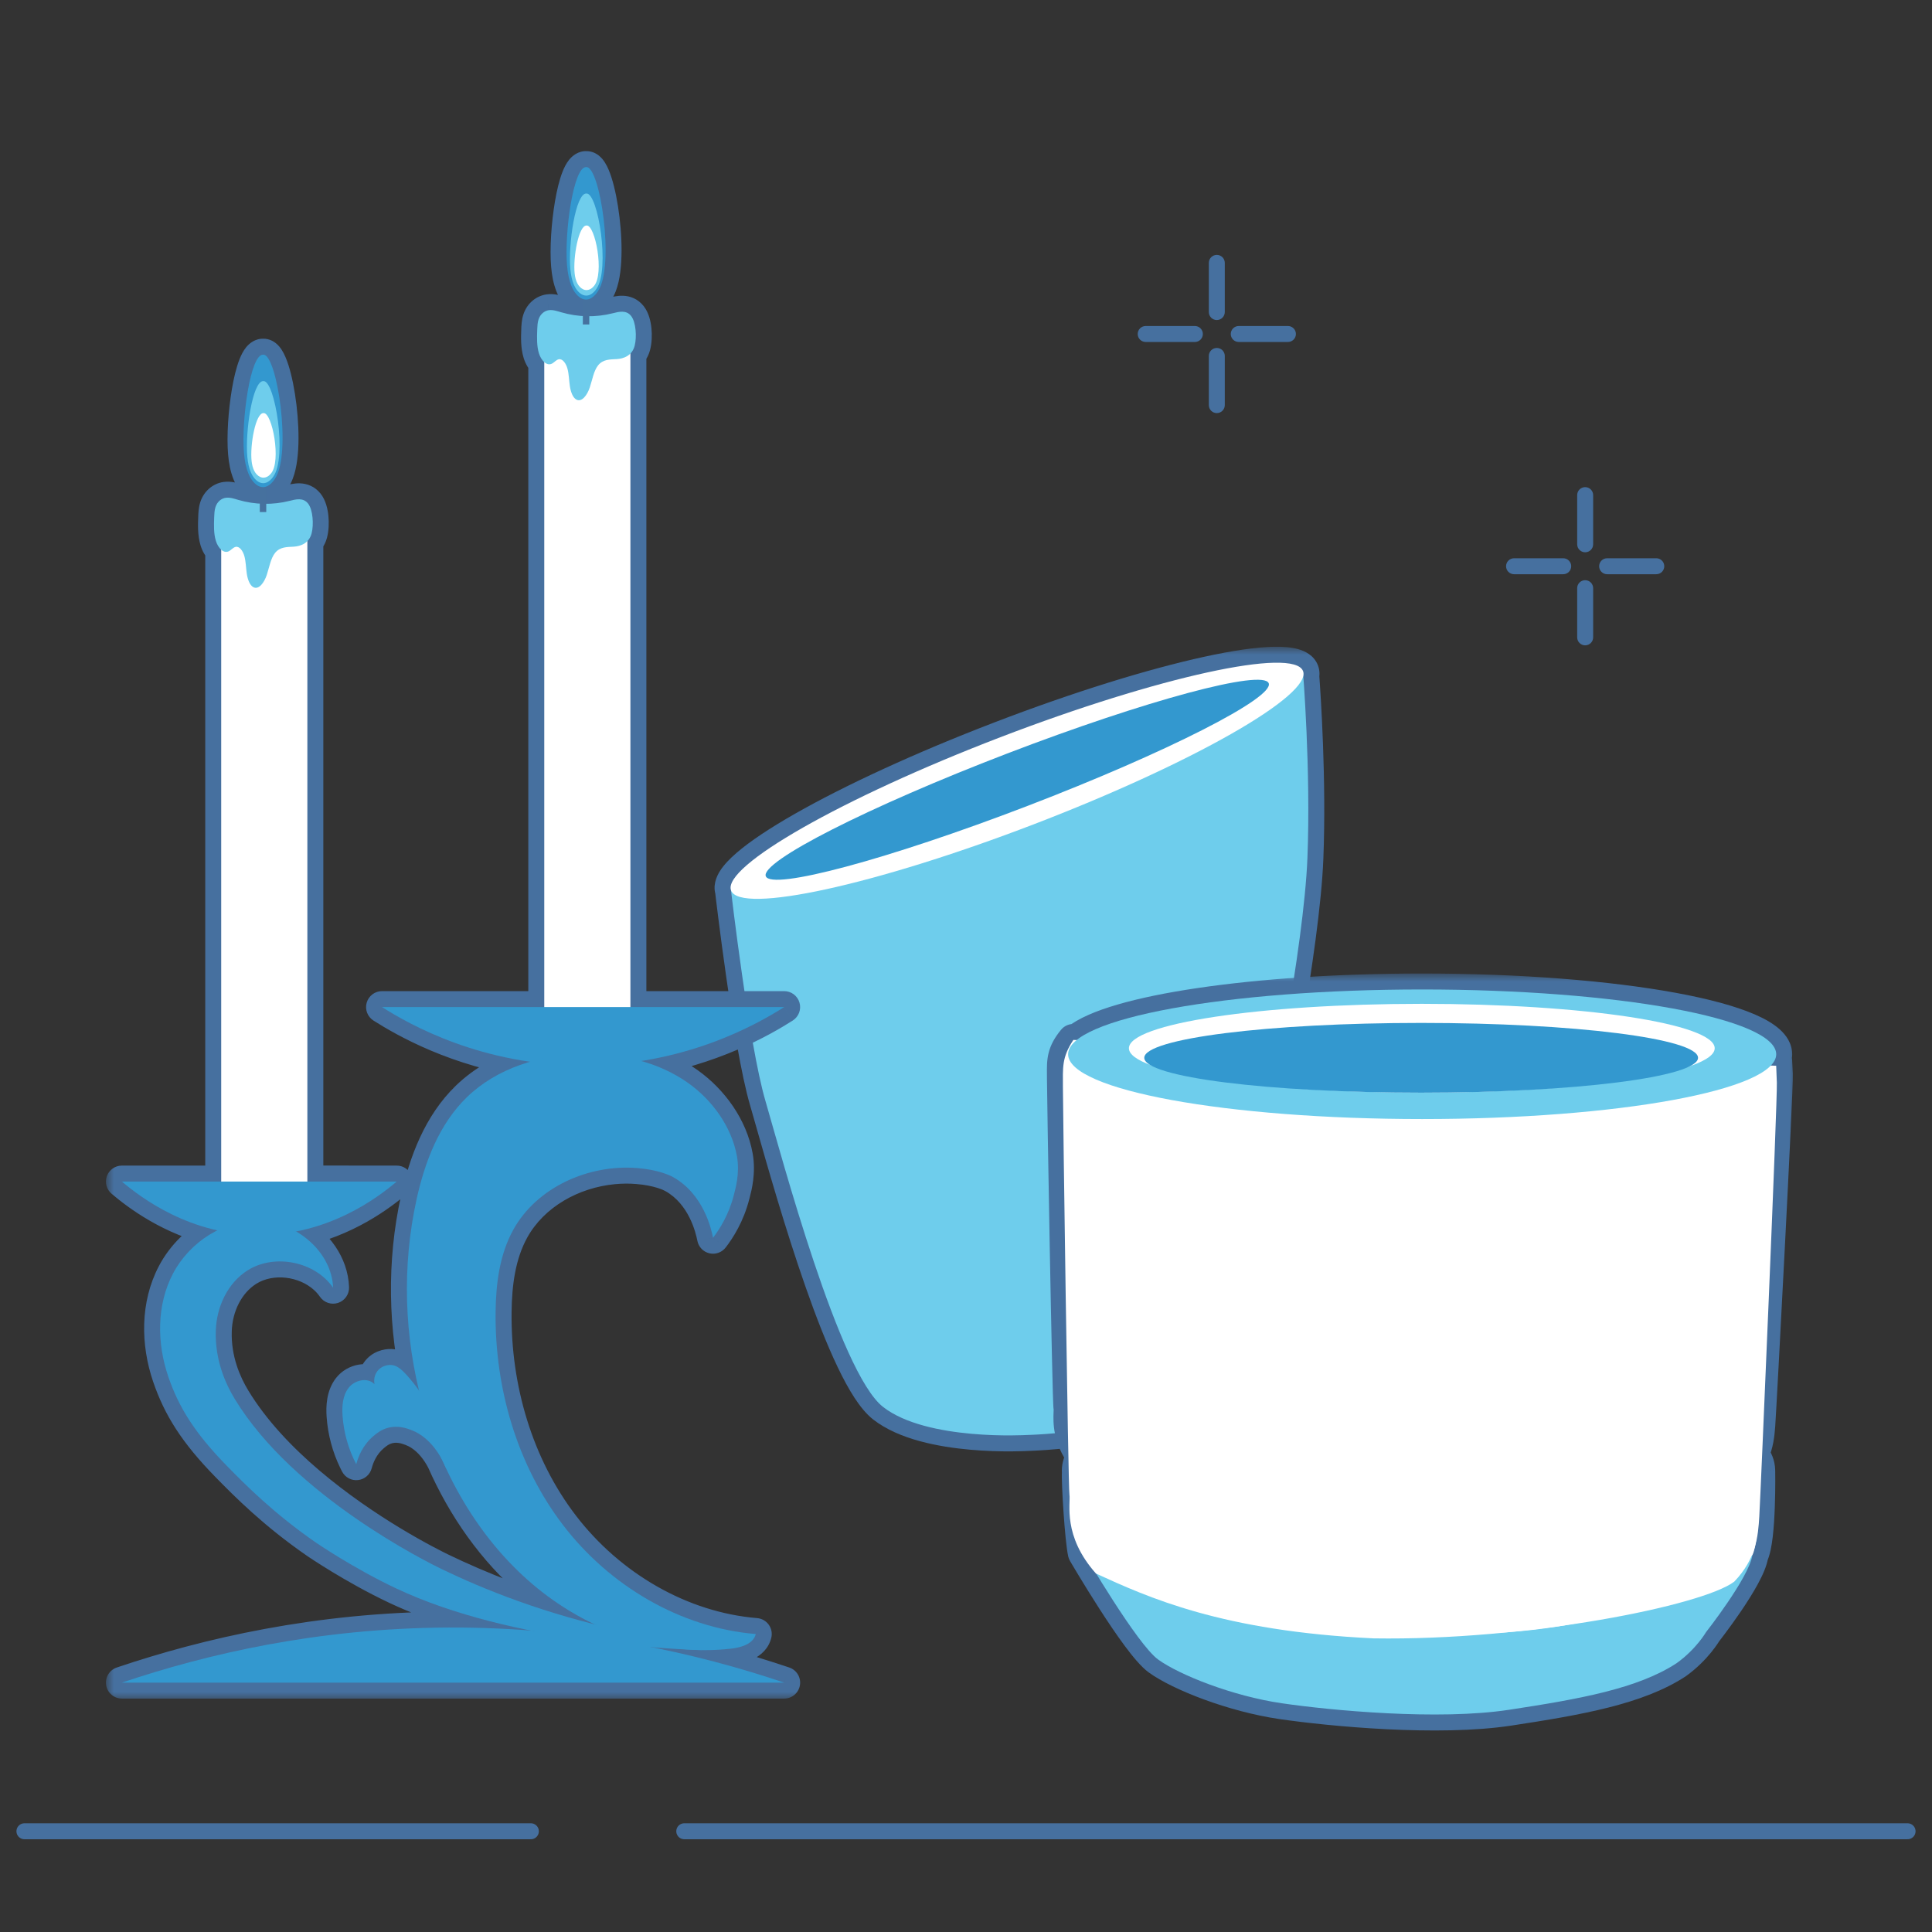 <svg width="121" height="121" viewBox="0 0 121 121" fill="none" xmlns="http://www.w3.org/2000/svg">
<rect x="0" y="0" width="121" height="121" fill="#333333" stroke="none"/>
<mask id="path-1-outside-1_341_1353" maskUnits="userSpaceOnUse" x="43.755" y="40.505" width="40" height="51" fill="black">
<rect fill="white" x="43.755" y="40.505" width="40" height="51"/>
<path fill-rule="evenodd" clip-rule="evenodd" d="M81.607 42.028C81.642 42.118 81.647 42.218 81.625 42.328C81.72 43.621 82.073 48.915 81.882 53.741C81.663 59.287 79.466 70.379 78.862 72.905C78.258 75.431 75.293 84.656 73.645 87.182C71.998 89.708 64.311 89.873 64.311 89.873C64.311 89.873 58.051 90.257 55.305 88.116C52.837 86.191 49.674 75.051 48.315 70.266C48.162 69.728 48.032 69.27 47.929 68.915C46.904 65.401 45.783 55.772 45.783 55.772L45.786 55.771L45.786 55.771C45.208 54.264 52.759 49.967 62.651 46.172C72.542 42.378 81.03 40.522 81.607 42.028Z"/>
</mask>
<path fill-rule="evenodd" clip-rule="evenodd" d="M81.607 42.028C81.642 42.118 81.647 42.218 81.625 42.328C81.72 43.621 82.073 48.915 81.882 53.741C81.663 59.287 79.466 70.379 78.862 72.905C78.258 75.431 75.293 84.656 73.645 87.182C71.998 89.708 64.311 89.873 64.311 89.873C64.311 89.873 58.051 90.257 55.305 88.116C52.837 86.191 49.674 75.051 48.315 70.266C48.162 69.728 48.032 69.27 47.929 68.915C46.904 65.401 45.783 55.772 45.783 55.772L45.786 55.771L45.786 55.771C45.208 54.264 52.759 49.967 62.651 46.172C72.542 42.378 81.03 40.522 81.607 42.028Z" fill="#46709F"/>
<path d="M81.625 42.328L80.645 42.127C80.627 42.217 80.621 42.309 80.628 42.401L81.625 42.328ZM81.607 42.028L80.674 42.386L80.674 42.386L81.607 42.028ZM81.882 53.741L80.883 53.702L80.883 53.702L81.882 53.741ZM78.862 72.905L77.889 72.673L77.889 72.673L78.862 72.905ZM73.645 87.182L72.808 86.636L72.808 86.636L73.645 87.182ZM64.311 89.873L64.289 88.873C64.276 88.874 64.263 88.874 64.249 88.875L64.311 89.873ZM55.305 88.116L55.92 87.327L55.92 87.327L55.305 88.116ZM48.315 70.266L47.353 70.539L47.353 70.539L48.315 70.266ZM47.929 68.915L46.969 69.195L46.969 69.195L47.929 68.915ZM45.783 55.772L45.425 54.839C44.998 55.002 44.737 55.434 44.789 55.888L45.783 55.772ZM45.786 55.771L46.144 56.704C46.392 56.609 46.592 56.42 46.7 56.177C46.808 55.935 46.815 55.66 46.719 55.412L45.786 55.771ZM45.786 55.771L44.852 56.129L44.853 56.13L45.786 55.771ZM62.651 46.172L62.292 45.239L62.292 45.239L62.651 46.172ZM82.605 42.528C82.658 42.267 82.656 41.968 82.541 41.67L80.674 42.386C80.628 42.268 80.637 42.17 80.645 42.127L82.605 42.528ZM82.881 53.781C83.075 48.895 82.718 43.554 82.622 42.254L80.628 42.401C80.722 43.687 81.072 48.934 80.883 53.702L82.881 53.781ZM79.835 73.138C80.442 70.6 82.658 59.429 82.881 53.781L80.883 53.702C80.667 59.145 78.491 70.159 77.889 72.673L79.835 73.138ZM74.483 87.729C74.95 87.012 75.474 85.886 75.995 84.622C76.524 83.34 77.075 81.852 77.59 80.373C78.616 77.424 79.521 74.449 79.835 73.138L77.889 72.673C77.599 73.887 76.72 76.788 75.701 79.715C75.193 81.173 74.656 82.624 74.146 83.86C73.629 85.115 73.164 86.09 72.808 86.636L74.483 87.729ZM64.311 89.873C64.332 90.873 64.332 90.873 64.332 90.873C64.332 90.873 64.333 90.873 64.333 90.873C64.333 90.873 64.334 90.873 64.335 90.873C64.336 90.873 64.338 90.873 64.34 90.873C64.345 90.872 64.351 90.872 64.359 90.872C64.376 90.872 64.399 90.871 64.429 90.87C64.49 90.868 64.577 90.865 64.688 90.86C64.91 90.85 65.227 90.833 65.611 90.805C66.377 90.749 67.422 90.646 68.526 90.461C69.623 90.277 70.813 90.006 71.855 89.6C72.864 89.207 73.897 88.627 74.483 87.729L72.808 86.636C72.57 87 72.024 87.388 71.129 87.737C70.266 88.072 69.225 88.316 68.195 88.489C67.171 88.66 66.191 88.757 65.464 88.811C65.102 88.837 64.805 88.853 64.6 88.862C64.497 88.867 64.418 88.869 64.365 88.871C64.339 88.872 64.319 88.872 64.306 88.873C64.3 88.873 64.295 88.873 64.292 88.873C64.291 88.873 64.29 88.873 64.289 88.873C64.289 88.873 64.289 88.873 64.289 88.873C64.289 88.873 64.289 88.873 64.289 88.873C64.289 88.873 64.289 88.873 64.311 89.873ZM54.69 88.904C56.312 90.17 58.829 90.621 60.748 90.793C61.741 90.883 62.642 90.902 63.294 90.9C63.62 90.898 63.886 90.891 64.072 90.885C64.165 90.881 64.238 90.878 64.289 90.876C64.314 90.874 64.334 90.873 64.348 90.873C64.355 90.872 64.36 90.872 64.364 90.871C64.366 90.871 64.368 90.871 64.369 90.871C64.37 90.871 64.37 90.871 64.371 90.871C64.371 90.871 64.371 90.871 64.371 90.871C64.372 90.871 64.372 90.871 64.311 89.873C64.249 88.875 64.249 88.875 64.249 88.875C64.249 88.875 64.25 88.875 64.25 88.875C64.25 88.875 64.25 88.875 64.249 88.875C64.249 88.875 64.249 88.875 64.248 88.875C64.246 88.875 64.242 88.875 64.237 88.876C64.227 88.876 64.212 88.877 64.19 88.878C64.148 88.88 64.084 88.883 64 88.886C63.833 88.892 63.589 88.898 63.285 88.9C62.678 88.902 61.842 88.884 60.927 88.802C59.03 88.631 57.043 88.204 55.92 87.327L54.69 88.904ZM47.353 70.539C48.031 72.928 49.169 76.938 50.45 80.594C51.09 82.421 51.773 84.182 52.461 85.619C52.804 86.338 53.157 86.992 53.514 87.539C53.865 88.075 54.255 88.565 54.69 88.904L55.92 87.327C55.738 87.185 55.49 86.906 55.189 86.446C54.896 85.997 54.586 85.427 54.265 84.756C53.623 83.413 52.967 81.73 52.338 79.933C51.08 76.342 49.957 72.389 49.277 69.993L47.353 70.539ZM46.969 69.195C47.071 69.546 47.2 70 47.353 70.539L49.277 69.993C49.124 69.456 48.993 68.995 48.889 68.635L46.969 69.195ZM45.783 55.772C44.789 55.888 44.789 55.888 44.789 55.888C44.789 55.888 44.789 55.888 44.789 55.888C44.79 55.889 44.79 55.889 44.79 55.89C44.79 55.891 44.79 55.893 44.79 55.895C44.791 55.9 44.792 55.907 44.793 55.916C44.795 55.935 44.798 55.963 44.803 55.999C44.811 56.071 44.824 56.177 44.84 56.313C44.873 56.584 44.921 56.976 44.982 57.457C45.103 58.418 45.276 59.737 45.481 61.168C45.888 64 46.433 67.358 46.969 69.195L48.889 68.635C48.4 66.958 47.872 63.744 47.461 60.884C47.258 59.467 47.087 58.16 46.966 57.206C46.906 56.729 46.858 56.341 46.826 56.073C46.809 55.938 46.797 55.834 46.789 55.763C46.785 55.728 46.781 55.701 46.779 55.683C46.778 55.674 46.777 55.667 46.777 55.663C46.776 55.661 46.776 55.659 46.776 55.658C46.776 55.657 46.776 55.657 46.776 55.657C46.776 55.657 46.776 55.657 46.776 55.657C46.776 55.656 46.776 55.656 45.783 55.772ZM45.428 54.837L45.425 54.839L46.141 56.706L46.144 56.704L45.428 54.837ZM44.853 56.13L44.853 56.13L46.719 55.412L46.719 55.412L44.853 56.13ZM62.292 45.239C57.315 47.148 52.905 49.192 49.797 50.961C48.251 51.841 46.987 52.675 46.133 53.412C45.711 53.776 45.341 54.157 45.094 54.546C44.864 54.909 44.609 55.496 44.852 56.129L46.72 55.412C46.818 55.669 46.673 55.792 46.784 55.617C46.878 55.468 47.08 55.236 47.44 54.926C48.148 54.315 49.282 53.555 50.787 52.699C53.783 50.994 58.095 48.991 63.009 47.106L62.292 45.239ZM82.541 41.67C82.298 41.037 81.716 40.771 81.303 40.655C80.859 40.531 80.329 40.495 79.772 40.507C78.645 40.53 77.147 40.755 75.408 41.136C71.915 41.899 67.27 43.329 62.292 45.239L63.009 47.106C67.923 45.221 72.468 43.826 75.835 43.089C77.527 42.72 78.878 42.526 79.814 42.507C80.288 42.497 80.593 42.533 80.763 42.581C80.962 42.637 80.772 42.643 80.674 42.386L82.541 41.67Z" fill="#46709F" mask="url(#path-1-outside-1_341_1353)"/>
<path d="M1.53 114.691H33.248" stroke="#46709F" stroke-linecap="round"/>
<path d="M42.855 114.691H119.47" stroke="#46709F" stroke-linecap="round"/>
<path d="M81.603 42.031L45.783 55.772C45.783 55.772 46.904 65.401 47.929 68.915C48.954 72.429 52.56 85.974 55.306 88.116C58.051 90.257 64.311 89.873 64.311 89.873C64.311 89.873 71.999 89.708 73.646 87.182C75.293 84.656 78.259 75.431 78.862 72.905C79.466 70.379 81.663 59.287 81.883 53.741C82.103 48.195 81.603 42.031 81.603 42.031Z" fill="#6ECDEC"/>
<path d="M64.743 51.626C74.635 47.832 82.186 43.534 81.608 42.028C81.03 40.522 72.543 42.378 62.651 46.172C52.759 49.967 45.209 54.265 45.786 55.771C46.364 57.277 54.852 55.421 64.743 51.626Z" fill="white"/>
<path d="M64.34 50.479C73.038 47.142 79.807 43.701 79.459 42.794C79.111 41.886 71.777 43.855 63.079 47.192C54.381 50.529 47.612 53.97 47.961 54.878C48.309 55.785 55.642 53.816 64.34 50.479Z" fill="#3398CF"/>
<mask id="path-8-outside-2_341_1353" maskUnits="userSpaceOnUse" x="6.635" y="8.465" width="44" height="98" fill="black">
<rect fill="white" x="6.635" y="8.465" width="44" height="98"/>
<path fill-rule="evenodd" clip-rule="evenodd" d="M36.714 10.466C35.909 10.412 35.337 14.601 35.514 16.633C35.592 17.572 35.858 18.349 36.374 18.666C36.418 18.691 36.461 18.711 36.503 18.726V19.795C36.049 19.767 35.597 19.689 35.152 19.559L35.113 19.547L35.064 19.533C34.835 19.465 34.604 19.395 34.372 19.427C34.11 19.464 33.841 19.656 33.727 20.009C33.663 20.208 33.654 20.434 33.646 20.654C33.628 21.151 33.613 21.671 33.751 22.124C33.821 22.351 33.943 22.554 34.087 22.68V63.073H23.927C25.36 63.983 28.623 65.839 33.192 66.497C31.714 66.928 30.336 67.653 29.235 68.723C27.508 70.401 26.608 72.76 26.09 75.111C25.225 79.042 25.297 83.169 26.239 87.083C26.001 86.743 25.776 86.466 25.586 86.248C25.103 85.695 24.82 85.499 24.48 85.487C24.219 85.478 23.853 85.575 23.624 85.886C23.37 86.23 23.441 86.621 23.454 86.689C23.026 86.244 22.216 86.428 21.837 86.915C21.458 87.402 21.411 88.069 21.455 88.685C21.524 89.658 21.782 90.618 22.208 91.496L22.208 91.496C22.241 91.565 22.276 91.634 22.311 91.702L22.312 91.701L22.312 91.702C22.423 91.281 22.698 90.513 23.404 89.926C23.599 89.763 23.882 89.529 24.318 89.418C24.523 89.366 24.717 89.352 24.895 89.36C24.99 89.365 25.08 89.376 25.165 89.39C25.409 89.432 25.61 89.507 25.747 89.558L25.747 89.558L25.747 89.558C26.522 89.847 27.067 90.445 27.422 90.979L27.422 90.978C27.541 91.156 27.638 91.327 27.716 91.477C29.017 94.429 30.893 97.121 33.341 99.208C34.516 100.21 35.827 101.062 37.224 101.728C33.117 100.691 29.902 99.35 27.666 98.273C27.387 98.139 26.146 97.529 24.494 96.527C21.474 94.695 17.083 91.552 14.692 87.6C14.126 86.663 13.458 85.183 13.515 83.344C13.562 81.863 14.245 80.354 15.525 79.552C16.989 78.635 19.094 78.908 20.354 80.066L20.354 80.065C20.544 80.24 20.715 80.435 20.861 80.649C20.81 79.189 19.85 77.88 18.548 77.126C21.653 76.518 23.87 74.829 24.845 74H21.807L21.809 73.997L19.25 73.999V33.89C19.368 33.769 19.464 33.608 19.518 33.398C19.656 32.856 19.601 31.924 19.294 31.537C18.99 31.153 18.539 31.267 18.145 31.366L18.139 31.368C17.656 31.49 17.165 31.552 16.675 31.555V30.473C16.96 30.371 17.16 30.082 17.225 29.973C18.283 28.404 17.346 22.123 16.482 22.214C15.677 22.16 15.105 26.349 15.282 28.382C15.36 29.32 15.626 30.098 16.141 30.414C16.186 30.44 16.229 30.459 16.271 30.474V31.544C15.817 31.516 15.365 31.437 14.919 31.307C14.89 31.299 14.861 31.29 14.832 31.281C14.603 31.213 14.371 31.144 14.139 31.176C13.878 31.212 13.609 31.405 13.495 31.758C13.431 31.956 13.422 32.183 13.414 32.403C13.396 32.9 13.38 33.419 13.519 33.872C13.588 34.1 13.71 34.302 13.854 34.428V74H11.099H9.85H7.635C8.576 74.8 10.672 76.4 13.605 77.058C12.43 77.644 11.438 78.613 10.836 79.76C9.803 81.727 9.82 84.116 10.541 86.223C11.194 88.129 12.182 89.734 14.207 91.805C15.383 93.007 17.16 94.797 19.795 96.617C19.795 96.617 22.118 98.211 24.801 99.477C27.404 100.706 30.384 101.544 33.213 102.116C31.557 101.989 29.841 101.923 28.068 101.932C19.886 101.971 12.932 103.594 7.635 105.382H12.507C12.507 105.382 12.507 105.382 12.507 105.382H16.629C16.629 105.382 16.629 105.382 16.629 105.382H36.836L36.836 105.382H44.882L44.881 105.382H49.112C46.695 104.566 43.926 103.783 40.848 103.169C41.82 103.247 42.627 103.291 43.205 103.317C44.07 103.373 44.939 103.353 45.804 103.252C46.434 103.179 47.184 102.954 47.334 102.338C44.986 102.144 42.714 101.397 40.666 100.233L40.671 100.234C38.585 99.049 36.733 97.432 35.274 95.527C32.383 91.753 30.989 86.936 31.04 82.182C31.059 80.404 31.287 78.577 32.147 77.021C33.386 74.78 35.861 73.41 38.424 73.167C38.923 73.12 39.425 73.116 39.922 73.156C41.225 73.261 41.956 73.611 42.143 73.715C44.06 74.777 44.552 76.98 44.657 77.52C45.054 77.002 45.648 76.091 45.966 74.821C45.973 74.795 45.98 74.765 45.989 74.731L45.989 74.731C46.093 74.335 46.335 73.408 46.154 72.411C45.822 70.573 44.613 68.904 43.109 67.834C42.217 67.2 41.216 66.746 40.163 66.449C44.567 65.753 47.714 63.961 49.112 63.073H39.482V22.142C39.601 22.02 39.696 21.86 39.75 21.649C39.889 21.108 39.833 20.176 39.526 19.789C39.222 19.405 38.771 19.519 38.377 19.618L38.372 19.62C37.888 19.742 37.397 19.804 36.907 19.807V18.725C37.193 18.623 37.392 18.334 37.458 18.224C38.515 16.655 37.578 10.375 36.714 10.466Z"/>
</mask>
<path fill-rule="evenodd" clip-rule="evenodd" d="M36.714 10.466C35.909 10.412 35.337 14.601 35.514 16.633C35.592 17.572 35.858 18.349 36.374 18.666C36.418 18.691 36.461 18.711 36.503 18.726V19.795C36.049 19.767 35.597 19.689 35.152 19.559L35.113 19.547L35.064 19.533C34.835 19.465 34.604 19.395 34.372 19.427C34.11 19.464 33.841 19.656 33.727 20.009C33.663 20.208 33.654 20.434 33.646 20.654C33.628 21.151 33.613 21.671 33.751 22.124C33.821 22.351 33.943 22.554 34.087 22.68V63.073H23.927C25.36 63.983 28.623 65.839 33.192 66.497C31.714 66.928 30.336 67.653 29.235 68.723C27.508 70.401 26.608 72.76 26.09 75.111C25.225 79.042 25.297 83.169 26.239 87.083C26.001 86.743 25.776 86.466 25.586 86.248C25.103 85.695 24.82 85.499 24.48 85.487C24.219 85.478 23.853 85.575 23.624 85.886C23.37 86.23 23.441 86.621 23.454 86.689C23.026 86.244 22.216 86.428 21.837 86.915C21.458 87.402 21.411 88.069 21.455 88.685C21.524 89.658 21.782 90.618 22.208 91.496L22.208 91.496C22.241 91.565 22.276 91.634 22.311 91.702L22.312 91.701L22.312 91.702C22.423 91.281 22.698 90.513 23.404 89.926C23.599 89.763 23.882 89.529 24.318 89.418C24.523 89.366 24.717 89.352 24.895 89.36C24.99 89.365 25.08 89.376 25.165 89.39C25.409 89.432 25.61 89.507 25.747 89.558L25.747 89.558L25.747 89.558C26.522 89.847 27.067 90.445 27.422 90.979L27.422 90.978C27.541 91.156 27.638 91.327 27.716 91.477C29.017 94.429 30.893 97.121 33.341 99.208C34.516 100.21 35.827 101.062 37.224 101.728C33.117 100.691 29.902 99.35 27.666 98.273C27.387 98.139 26.146 97.529 24.494 96.527C21.474 94.695 17.083 91.552 14.692 87.6C14.126 86.663 13.458 85.183 13.515 83.344C13.562 81.863 14.245 80.354 15.525 79.552C16.989 78.635 19.094 78.908 20.354 80.066L20.354 80.065C20.544 80.24 20.715 80.435 20.861 80.649C20.81 79.189 19.85 77.88 18.548 77.126C21.653 76.518 23.87 74.829 24.845 74H21.807L21.809 73.997L19.25 73.999V33.89C19.368 33.769 19.464 33.608 19.518 33.398C19.656 32.856 19.601 31.924 19.294 31.537C18.99 31.153 18.539 31.267 18.145 31.366L18.139 31.368C17.656 31.49 17.165 31.552 16.675 31.555V30.473C16.96 30.371 17.16 30.082 17.225 29.973C18.283 28.404 17.346 22.123 16.482 22.214C15.677 22.16 15.105 26.349 15.282 28.382C15.36 29.32 15.626 30.098 16.141 30.414C16.186 30.44 16.229 30.459 16.271 30.474V31.544C15.817 31.516 15.365 31.437 14.919 31.307C14.89 31.299 14.861 31.29 14.832 31.281C14.603 31.213 14.371 31.144 14.139 31.176C13.878 31.212 13.609 31.405 13.495 31.758C13.431 31.956 13.422 32.183 13.414 32.403C13.396 32.9 13.38 33.419 13.519 33.872C13.588 34.1 13.71 34.302 13.854 34.428V74H11.099H9.85H7.635C8.576 74.8 10.672 76.4 13.605 77.058C12.43 77.644 11.438 78.613 10.836 79.76C9.803 81.727 9.82 84.116 10.541 86.223C11.194 88.129 12.182 89.734 14.207 91.805C15.383 93.007 17.16 94.797 19.795 96.617C19.795 96.617 22.118 98.211 24.801 99.477C27.404 100.706 30.384 101.544 33.213 102.116C31.557 101.989 29.841 101.923 28.068 101.932C19.886 101.971 12.932 103.594 7.635 105.382H12.507C12.507 105.382 12.507 105.382 12.507 105.382H16.629C16.629 105.382 16.629 105.382 16.629 105.382H36.836L36.836 105.382H44.882L44.881 105.382H49.112C46.695 104.566 43.926 103.783 40.848 103.169C41.82 103.247 42.627 103.291 43.205 103.317C44.07 103.373 44.939 103.353 45.804 103.252C46.434 103.179 47.184 102.954 47.334 102.338C44.986 102.144 42.714 101.397 40.666 100.233L40.671 100.234C38.585 99.049 36.733 97.432 35.274 95.527C32.383 91.753 30.989 86.936 31.04 82.182C31.059 80.404 31.287 78.577 32.147 77.021C33.386 74.78 35.861 73.41 38.424 73.167C38.923 73.12 39.425 73.116 39.922 73.156C41.225 73.261 41.956 73.611 42.143 73.715C44.06 74.777 44.552 76.98 44.657 77.52C45.054 77.002 45.648 76.091 45.966 74.821C45.973 74.795 45.98 74.765 45.989 74.731L45.989 74.731C46.093 74.335 46.335 73.408 46.154 72.411C45.822 70.573 44.613 68.904 43.109 67.834C42.217 67.2 41.216 66.746 40.163 66.449C44.567 65.753 47.714 63.961 49.112 63.073H39.482V22.142C39.601 22.02 39.696 21.86 39.75 21.649C39.889 21.108 39.833 20.176 39.526 19.789C39.222 19.405 38.771 19.519 38.377 19.618L38.372 19.62C37.888 19.742 37.397 19.804 36.907 19.807V18.725C37.193 18.623 37.392 18.334 37.458 18.224C38.515 16.655 37.578 10.375 36.714 10.466Z" fill="#46709F"/>
<path d="M35.514 16.633L36.511 16.55L36.511 16.547L35.514 16.633ZM36.714 10.466L36.647 11.464C36.704 11.468 36.762 11.467 36.819 11.461L36.714 10.466ZM36.374 18.666L35.85 19.518C35.858 19.523 35.867 19.528 35.875 19.533L36.374 18.666ZM36.503 18.726H37.503C37.503 18.301 37.234 17.922 36.833 17.782L36.503 18.726ZM36.503 19.795L36.442 20.793C36.717 20.81 36.987 20.713 37.188 20.524C37.389 20.335 37.503 20.071 37.503 19.795H36.503ZM35.152 19.559L34.869 20.518L34.872 20.519L35.152 19.559ZM35.113 19.547L34.827 20.506L34.831 20.507L35.113 19.547ZM35.064 19.533L34.778 20.491L34.778 20.491L35.064 19.533ZM34.372 19.427L34.508 20.418L34.509 20.418L34.372 19.427ZM33.727 20.009L32.776 19.703L32.776 19.703L33.727 20.009ZM33.646 20.654L34.645 20.691L34.645 20.691L33.646 20.654ZM33.751 22.124L34.707 21.831L34.707 21.831L33.751 22.124ZM34.087 22.68H35.087C35.087 22.392 34.962 22.117 34.745 21.927L34.087 22.68ZM34.087 63.073V64.073C34.639 64.073 35.087 63.625 35.087 63.073H34.087ZM23.927 63.073V62.073C23.482 62.073 23.091 62.367 22.966 62.794C22.842 63.221 23.015 63.678 23.39 63.917L23.927 63.073ZM33.192 66.497L33.472 67.457C33.924 67.326 34.223 66.897 34.19 66.427C34.157 65.958 33.801 65.575 33.335 65.507L33.192 66.497ZM29.235 68.723L28.538 68.006L28.538 68.006L29.235 68.723ZM26.09 75.111L27.067 75.326L27.067 75.326L26.09 75.111ZM26.239 87.083L25.419 87.656C25.695 88.05 26.211 88.192 26.649 87.995C27.088 87.797 27.323 87.316 27.211 86.849L26.239 87.083ZM25.586 86.248L26.339 85.59L26.339 85.59L25.586 86.248ZM24.48 85.487L24.444 86.486L24.444 86.486L24.48 85.487ZM23.624 85.886L24.428 86.48L24.428 86.48L23.624 85.886ZM23.454 86.689L22.734 87.383C23.042 87.702 23.523 87.781 23.917 87.576C24.31 87.37 24.521 86.93 24.435 86.495L23.454 86.689ZM21.837 86.915L21.048 86.301L21.047 86.301L21.837 86.915ZM21.455 88.685L22.452 88.614L22.452 88.614L21.455 88.685ZM22.208 91.496L23.205 91.579C23.22 91.4 23.186 91.221 23.108 91.059L22.208 91.496ZM22.208 91.496L21.212 91.413C21.197 91.592 21.23 91.771 21.308 91.933L22.208 91.496ZM22.311 91.702L21.426 92.166C21.617 92.532 22.014 92.742 22.424 92.696C22.834 92.649 23.173 92.356 23.279 91.957L22.311 91.702ZM22.312 91.701L23.198 91.239C23.007 90.873 22.611 90.662 22.2 90.708C21.79 90.754 21.45 91.047 21.345 91.447L22.312 91.701ZM22.312 91.702L21.425 92.164C21.616 92.531 22.012 92.742 22.423 92.696C22.833 92.65 23.173 92.357 23.279 91.957L22.312 91.702ZM23.404 89.926L24.044 90.694L24.044 90.694L23.404 89.926ZM24.318 89.418L24.071 88.449L24.071 88.449L24.318 89.418ZM24.895 89.36L24.849 90.359L24.849 90.359L24.895 89.36ZM25.165 89.39L25.335 88.405L25.335 88.405L25.165 89.39ZM25.747 89.558L25.397 90.495C25.402 90.497 25.407 90.498 25.412 90.5L25.747 89.558ZM25.747 89.558L25.412 90.5L25.413 90.501L25.747 89.558ZM25.747 89.558L26.096 88.621C26.091 88.619 26.086 88.617 26.081 88.616L25.747 89.558ZM27.422 90.979L26.59 91.533C26.834 91.901 27.292 92.064 27.714 91.936C28.137 91.806 28.425 91.415 28.422 90.973L27.422 90.979ZM27.422 90.978L28.255 90.424C28.01 90.056 27.553 89.893 27.13 90.022C26.708 90.151 26.42 90.542 26.422 90.984L27.422 90.978ZM27.716 91.477L28.631 91.074C28.622 91.054 28.613 91.035 28.603 91.017L27.716 91.477ZM33.341 99.208L32.693 99.969L32.693 99.969L33.341 99.208ZM37.224 101.728L36.98 102.697C37.478 102.823 37.991 102.55 38.165 102.067C38.339 101.583 38.119 101.046 37.655 100.825L37.224 101.728ZM27.666 98.273L28.1 97.372L28.1 97.372L27.666 98.273ZM24.494 96.527L23.975 97.382L23.975 97.382L24.494 96.527ZM14.692 87.6L15.548 87.082L15.548 87.082L14.692 87.6ZM13.515 83.344L14.515 83.375L14.515 83.375L13.515 83.344ZM15.525 79.552L16.055 80.4L16.055 80.4L15.525 79.552ZM20.354 80.066L19.677 80.802C20.055 81.148 20.632 81.154 21.016 80.815C21.4 80.477 21.465 79.903 21.169 79.486L20.354 80.066ZM20.354 80.065L21.03 79.329C20.653 78.982 20.075 78.977 19.692 79.316C19.308 79.654 19.242 80.228 19.539 80.645L20.354 80.065ZM20.861 80.649L20.037 81.214C20.288 81.581 20.752 81.738 21.174 81.599C21.597 81.459 21.877 81.058 21.861 80.613L20.861 80.649ZM18.548 77.126L18.356 76.145C17.947 76.225 17.63 76.551 17.562 76.962C17.493 77.373 17.687 77.783 18.047 77.992L18.548 77.126ZM24.845 74L25.493 74.761C25.812 74.49 25.928 74.048 25.783 73.654C25.638 73.261 25.264 73 24.845 73V74ZM21.807 74L21.029 73.371C20.787 73.67 20.738 74.082 20.904 74.43C21.07 74.778 21.421 75 21.807 75V74ZM21.809 73.997L22.586 74.626C22.829 74.326 22.877 73.914 22.711 73.566C22.545 73.218 22.194 72.997 21.808 72.997L21.809 73.997ZM19.25 73.999H18.25C18.25 74.264 18.355 74.519 18.543 74.706C18.73 74.894 18.985 74.999 19.25 74.999L19.25 73.999ZM19.25 33.89L18.535 33.191C18.352 33.378 18.25 33.629 18.25 33.89H19.25ZM19.518 33.398L20.487 33.646L20.487 33.645L19.518 33.398ZM19.294 31.537L18.511 32.158L18.511 32.158L19.294 31.537ZM18.145 31.366L17.901 30.397L17.901 30.397L18.145 31.366ZM18.139 31.368L18.384 32.338L18.384 32.337L18.139 31.368ZM16.675 31.555H15.675C15.675 31.821 15.781 32.076 15.97 32.264C16.159 32.452 16.414 32.556 16.68 32.555L16.675 31.555ZM16.675 30.473L16.339 29.531C15.941 29.673 15.675 30.05 15.675 30.473H16.675ZM17.225 29.973L16.396 29.414C16.387 29.428 16.377 29.442 16.369 29.457L17.225 29.973ZM16.482 22.214L16.415 23.212C16.472 23.216 16.53 23.215 16.587 23.209L16.482 22.214ZM15.282 28.382L16.279 28.299L16.278 28.295L15.282 28.382ZM16.141 30.414L15.618 31.266C15.626 31.271 15.634 31.276 15.643 31.281L16.141 30.414ZM16.271 30.474H17.271C17.271 30.049 17.002 29.67 16.6 29.53L16.271 30.474ZM16.271 31.544L16.21 32.542C16.485 32.559 16.755 32.461 16.956 32.272C17.157 32.083 17.271 31.82 17.271 31.544H16.271ZM14.919 31.307L14.64 32.267L14.64 32.267L14.919 31.307ZM14.832 31.281L15.118 30.323L15.118 30.323L14.832 31.281ZM14.139 31.176L14.276 32.166L14.276 32.166L14.139 31.176ZM13.495 31.758L12.543 31.451L12.543 31.451L13.495 31.758ZM13.414 32.403L14.413 32.439L14.413 32.439L13.414 32.403ZM13.519 33.872L14.475 33.58L14.475 33.58L13.519 33.872ZM13.854 34.428H14.854C14.854 34.14 14.73 33.866 14.513 33.676L13.854 34.428ZM13.854 74V75C14.407 75 14.854 74.552 14.854 74H13.854ZM7.635 74V73C7.216 73 6.841 73.261 6.696 73.654C6.552 74.048 6.667 74.49 6.987 74.761L7.635 74ZM13.605 77.058L14.052 77.953C14.43 77.764 14.649 77.357 14.598 76.937C14.547 76.517 14.237 76.175 13.824 76.082L13.605 77.058ZM10.836 79.76L11.721 80.225L11.721 80.225L10.836 79.76ZM10.541 86.223L9.595 86.547L9.595 86.547L10.541 86.223ZM14.207 91.805L13.492 92.504L13.492 92.504L14.207 91.805ZM19.795 96.617L19.227 97.44L19.229 97.441L19.795 96.617ZM24.801 99.477L24.374 100.382L24.374 100.382L24.801 99.477ZM33.213 102.116L33.136 103.114C33.663 103.154 34.131 102.778 34.203 102.254C34.276 101.731 33.929 101.241 33.411 101.136L33.213 102.116ZM28.068 101.932L28.063 100.932L28.063 100.932L28.068 101.932ZM7.635 105.382L7.315 104.435C6.851 104.591 6.569 105.061 6.648 105.544C6.727 106.027 7.145 106.382 7.635 106.382V105.382ZM12.507 105.382L12.943 106.282C13.363 106.079 13.586 105.613 13.482 105.158C13.377 104.704 12.973 104.382 12.507 104.382V105.382ZM12.507 105.382L12.071 104.482C11.651 104.686 11.428 105.152 11.532 105.606C11.636 106.06 12.041 106.382 12.507 106.382V105.382ZM16.629 105.382V106.382C16.805 106.382 16.979 106.335 17.132 106.247L16.629 105.382ZM16.629 105.382V104.382C16.452 104.382 16.279 104.429 16.126 104.518L16.629 105.382ZM36.836 105.382L37.394 104.552C37.229 104.441 37.035 104.382 36.836 104.382V105.382ZM36.836 105.382L36.279 106.213C36.444 106.323 36.638 106.382 36.836 106.382V105.382ZM44.882 105.382V106.382C45.375 106.382 45.794 106.023 45.87 105.536C45.945 105.048 45.654 104.579 45.184 104.429L44.882 105.382ZM44.881 105.382V104.382C44.388 104.382 43.968 104.742 43.893 105.229C43.817 105.716 44.108 106.186 44.578 106.335L44.881 105.382ZM49.112 105.382V106.382C49.602 106.382 50.019 106.027 50.099 105.544C50.178 105.061 49.896 104.591 49.431 104.435L49.112 105.382ZM40.848 103.169L40.928 102.172C40.4 102.13 39.931 102.506 39.858 103.031C39.785 103.555 40.133 104.046 40.653 104.15L40.848 103.169ZM43.205 103.317L43.269 102.319C43.263 102.319 43.256 102.318 43.249 102.318L43.205 103.317ZM45.804 103.252L45.688 102.259L45.688 102.259L45.804 103.252ZM47.334 102.338L48.306 102.573C48.375 102.289 48.316 101.989 48.145 101.752C47.974 101.515 47.708 101.365 47.416 101.341L47.334 102.338ZM40.666 100.233L41.036 99.303C40.548 99.109 39.992 99.326 39.765 99.8C39.538 100.274 39.715 100.842 40.172 101.102L40.666 100.233ZM40.671 100.234L40.301 101.164C40.79 101.358 41.345 101.141 41.572 100.667C41.8 100.194 41.622 99.625 41.165 99.365L40.671 100.234ZM35.274 95.527L36.068 94.919L36.068 94.919L35.274 95.527ZM31.04 82.182L30.04 82.171L30.04 82.171L31.04 82.182ZM32.147 77.021L31.272 76.537L31.272 76.537L32.147 77.021ZM38.424 73.167L38.329 72.172L38.329 72.172L38.424 73.167ZM39.922 73.156L39.842 74.153L39.842 74.153L39.922 73.156ZM42.143 73.715L42.628 72.84L42.628 72.84L42.143 73.715ZM44.657 77.52L43.676 77.711C43.751 78.097 44.046 78.403 44.429 78.493C44.811 78.583 45.211 78.44 45.451 78.128L44.657 77.52ZM45.966 74.821L44.996 74.578L44.996 74.578L45.966 74.821ZM45.989 74.731L45.022 74.478L45.022 74.479L45.989 74.731ZM45.989 74.731L46.957 74.984L46.957 74.984L45.989 74.731ZM46.154 72.411L47.138 72.233L47.138 72.233L46.154 72.411ZM43.109 67.834L42.529 68.649L42.529 68.649L43.109 67.834ZM40.163 66.449L40.007 65.462C39.543 65.535 39.193 65.921 39.165 66.39C39.137 66.859 39.44 67.284 39.892 67.412L40.163 66.449ZM49.112 63.073L49.648 63.917C50.023 63.678 50.196 63.221 50.072 62.794C49.948 62.367 49.556 62.073 49.112 62.073V63.073ZM39.482 63.073H38.482C38.482 63.625 38.93 64.073 39.482 64.073V63.073ZM39.482 22.142L38.767 21.443C38.584 21.629 38.482 21.88 38.482 22.142H39.482ZM39.75 21.649L40.719 21.897L40.719 21.897L39.75 21.649ZM39.526 19.789L38.743 20.41L38.743 20.41L39.526 19.789ZM38.377 19.618L38.622 20.588L38.622 20.588L38.377 19.618ZM38.372 19.62L38.616 20.589L38.616 20.589L38.372 19.62ZM36.907 19.807H35.907C35.907 20.073 36.013 20.328 36.202 20.516C36.39 20.703 36.646 20.808 36.912 20.807L36.907 19.807ZM36.907 18.725L36.571 17.783C36.173 17.925 35.907 18.302 35.907 18.725H36.907ZM37.458 18.224L36.628 17.665C36.619 17.68 36.61 17.694 36.601 17.709L37.458 18.224ZM36.511 16.547C36.432 15.64 36.52 14.174 36.732 12.936C36.838 12.316 36.965 11.811 37.093 11.487C37.159 11.319 37.202 11.261 37.199 11.264C37.196 11.268 37.156 11.318 37.07 11.368C36.974 11.424 36.827 11.476 36.647 11.464L36.782 9.468C36.202 9.429 35.822 9.788 35.649 10C35.462 10.23 35.33 10.506 35.232 10.755C35.031 11.264 34.876 11.924 34.76 12.598C34.529 13.949 34.42 15.594 34.518 16.72L36.511 16.547ZM36.897 17.814C36.887 17.808 36.803 17.747 36.708 17.511C36.616 17.281 36.545 16.957 36.511 16.55L34.518 16.716C34.562 17.247 34.662 17.782 34.852 18.254C35.038 18.721 35.345 19.208 35.85 19.518L36.897 17.814ZM36.833 17.782C36.852 17.789 36.866 17.796 36.872 17.799L35.875 19.533C35.969 19.587 36.069 19.634 36.173 19.67L36.833 17.782ZM37.503 19.795V18.726H35.503V19.795H37.503ZM34.872 20.519C35.388 20.669 35.913 20.761 36.442 20.793L36.564 18.797C36.186 18.774 35.807 18.708 35.431 18.599L34.872 20.519ZM34.831 20.507L34.869 20.518L35.434 18.599L35.395 18.588L34.831 20.507ZM34.778 20.491L34.827 20.506L35.398 18.589L35.349 18.575L34.778 20.491ZM34.509 20.418C34.483 20.422 34.484 20.416 34.533 20.425C34.589 20.436 34.654 20.454 34.778 20.491L35.35 18.575C35.164 18.519 34.719 18.37 34.235 18.437L34.509 20.418ZM34.679 20.316C34.68 20.312 34.673 20.335 34.641 20.362C34.612 20.387 34.569 20.41 34.508 20.418L34.235 18.437C33.585 18.527 33.005 18.992 32.776 19.703L34.679 20.316ZM34.645 20.691C34.655 20.443 34.665 20.36 34.679 20.316L32.776 19.703C32.662 20.056 32.654 20.426 32.647 20.618L34.645 20.691ZM34.707 21.831C34.627 21.567 34.626 21.221 34.645 20.691L32.647 20.618C32.63 21.082 32.599 21.775 32.795 22.416L34.707 21.831ZM34.745 21.927C34.764 21.944 34.761 21.947 34.747 21.924C34.734 21.902 34.719 21.87 34.707 21.831L32.795 22.416C32.905 22.777 33.112 23.157 33.429 23.433L34.745 21.927ZM35.087 63.073V22.68H33.087V63.073H35.087ZM23.927 64.073H34.087V62.073H23.927V64.073ZM33.335 65.507C28.959 64.877 25.832 63.099 24.463 62.229L23.39 63.917C24.886 64.868 28.287 66.801 33.05 67.487L33.335 65.507ZM29.931 69.44C30.895 68.504 32.12 67.852 33.472 67.457L32.913 65.537C31.307 66.005 29.777 66.802 28.538 68.006L29.931 69.44ZM27.067 75.326C27.568 73.051 28.41 70.918 29.931 69.44L28.538 68.006C26.605 69.884 25.648 72.468 25.113 74.896L27.067 75.326ZM27.211 86.849C26.304 83.077 26.235 79.104 27.067 75.326L25.113 74.896C24.215 78.981 24.291 83.261 25.267 87.317L27.211 86.849ZM24.833 86.906C25.003 87.101 25.205 87.35 25.419 87.656L27.058 86.51C26.797 86.136 26.549 85.831 26.339 85.59L24.833 86.906ZM24.444 86.486C24.434 86.486 24.415 86.483 24.397 86.477C24.381 86.471 24.384 86.469 24.412 86.488C24.48 86.535 24.605 86.646 24.833 86.906L26.339 85.59C25.854 85.035 25.32 84.517 24.517 84.488L24.444 86.486ZM24.428 86.48C24.427 86.482 24.425 86.484 24.422 86.487C24.42 86.489 24.418 86.491 24.416 86.492C24.412 86.495 24.412 86.495 24.416 86.493C24.421 86.491 24.428 86.489 24.436 86.487C24.439 86.487 24.442 86.487 24.444 86.486C24.446 86.486 24.446 86.486 24.444 86.486L24.517 84.488C24.027 84.47 23.298 84.642 22.819 85.293L24.428 86.48ZM24.435 86.495C24.435 86.495 24.435 86.495 24.436 86.496C24.436 86.497 24.436 86.498 24.436 86.498C24.436 86.499 24.436 86.498 24.435 86.495C24.435 86.493 24.435 86.489 24.435 86.485C24.435 86.481 24.435 86.477 24.435 86.473C24.436 86.466 24.437 86.463 24.436 86.465C24.436 86.466 24.435 86.468 24.434 86.471C24.432 86.474 24.43 86.477 24.428 86.48L22.819 85.292C22.298 85.998 22.45 86.766 22.473 86.883L24.435 86.495ZM22.626 87.529C22.635 87.518 22.655 87.497 22.691 87.477C22.726 87.456 22.763 87.444 22.793 87.439C22.824 87.433 22.831 87.438 22.817 87.435C22.799 87.43 22.765 87.414 22.734 87.383L24.174 85.995C23.673 85.475 22.997 85.376 22.461 85.466C21.929 85.556 21.402 85.845 21.048 86.301L22.626 87.529ZM22.452 88.614C22.412 88.045 22.488 87.707 22.626 87.529L21.047 86.301C20.428 87.098 20.41 88.092 20.457 88.755L22.452 88.614ZM23.108 91.059C22.737 90.295 22.512 89.46 22.452 88.614L20.457 88.755C20.536 89.857 20.827 90.941 21.308 91.933L23.108 91.059ZM23.205 91.579L23.205 91.579L21.212 91.413L21.212 91.413L23.205 91.579ZM23.197 91.238C23.168 91.181 23.138 91.122 23.108 91.059L21.308 91.933C21.345 92.008 21.384 92.087 21.426 92.166L23.197 91.238ZM21.345 91.447L21.345 91.447L23.279 91.957L23.279 91.956L21.345 91.447ZM23.199 91.24L23.198 91.239L21.425 92.164L21.425 92.164L23.199 91.24ZM22.764 89.157C21.828 89.936 21.48 90.937 21.345 91.447L23.279 91.957C23.367 91.625 23.569 91.09 24.044 90.694L22.764 89.157ZM24.071 88.449C23.402 88.62 22.971 88.985 22.764 89.157L24.044 90.694C24.227 90.542 24.363 90.439 24.565 90.387L24.071 88.449ZM24.942 88.362C24.677 88.349 24.383 88.37 24.071 88.449L24.565 90.387C24.663 90.362 24.757 90.355 24.849 90.359L24.942 88.362ZM25.335 88.405C25.213 88.384 25.082 88.368 24.942 88.362L24.849 90.359C24.898 90.362 24.947 90.367 24.995 90.376L25.335 88.405ZM26.096 88.621C25.956 88.569 25.679 88.464 25.335 88.405L24.995 90.376C25.139 90.4 25.263 90.445 25.397 90.495L26.096 88.621ZM26.082 88.616L26.081 88.616L25.412 90.5L25.412 90.5L26.082 88.616ZM26.081 88.616L26.081 88.615L25.413 90.501L25.413 90.501L26.081 88.616ZM28.255 90.425C27.841 89.803 27.148 89.013 26.096 88.621L25.398 90.495C25.895 90.681 26.293 91.087 26.59 91.533L28.255 90.425ZM26.422 90.984L26.422 90.985L28.422 90.973L28.422 90.973L26.422 90.984ZM28.603 91.017C28.512 90.84 28.396 90.637 28.255 90.424L26.59 91.532C26.685 91.675 26.764 91.814 26.828 91.937L28.603 91.017ZM33.99 98.447C31.672 96.471 29.881 93.909 28.631 91.074L26.801 91.88C28.153 94.949 30.113 97.77 32.693 99.969L33.99 98.447ZM37.655 100.825C36.337 100.197 35.099 99.392 33.99 98.447L32.693 99.969C33.933 101.027 35.318 101.927 36.794 102.63L37.655 100.825ZM27.232 99.174C29.514 100.274 32.793 101.641 36.98 102.697L37.469 100.758C33.44 99.742 30.289 98.427 28.1 97.372L27.232 99.174ZM23.975 97.382C25.662 98.405 26.933 99.03 27.232 99.174L28.1 97.372C27.841 97.247 26.63 96.653 25.012 95.672L23.975 97.382ZM13.837 88.117C16.359 92.287 20.928 95.534 23.975 97.382L25.012 95.672C22.019 93.856 17.807 90.816 15.548 87.082L13.837 88.117ZM12.516 83.312C12.45 85.414 13.213 87.086 13.837 88.117L15.548 87.082C15.038 86.239 14.465 84.953 14.515 83.375L12.516 83.312ZM14.994 78.705C13.369 79.722 12.57 81.579 12.516 83.312L14.515 83.375C14.554 82.146 15.121 80.985 16.055 80.4L14.994 78.705ZM21.03 79.329C19.465 77.891 16.869 77.53 14.994 78.705L16.055 80.4C17.108 79.74 18.722 79.924 19.677 80.802L21.03 79.329ZM19.539 80.645L19.539 80.646L21.169 79.486L21.168 79.485L19.539 80.645ZM21.686 80.083C21.495 79.804 21.273 79.552 21.03 79.329L19.677 80.802C19.814 80.928 19.935 81.066 20.037 81.214L21.686 80.083ZM18.047 77.992C19.127 78.617 19.825 79.647 19.862 80.684L21.861 80.613C21.794 78.73 20.574 77.143 19.049 76.261L18.047 77.992ZM24.197 73.238C23.275 74.022 21.215 75.585 18.356 76.145L18.74 78.108C22.091 77.451 24.465 75.636 25.493 74.761L24.197 73.238ZM21.807 75H24.845V73H21.807V75ZM21.032 73.368L21.029 73.371L22.584 74.629L22.586 74.626L21.032 73.368ZM19.25 74.999L21.809 74.997L21.808 72.997L19.249 72.999L19.25 74.999ZM18.25 33.89V73.999H20.25V33.89H18.25ZM18.549 33.15C18.542 33.176 18.536 33.188 18.535 33.191C18.533 33.193 18.533 33.192 18.535 33.191L19.964 34.59C20.21 34.339 20.391 34.021 20.487 33.646L18.549 33.15ZM18.511 32.158C18.483 32.123 18.497 32.127 18.522 32.209C18.545 32.282 18.566 32.385 18.578 32.509C18.604 32.769 18.583 33.017 18.549 33.15L20.487 33.645C20.591 33.237 20.612 32.748 20.568 32.31C20.528 31.908 20.414 31.34 20.078 30.916L18.511 32.158ZM18.39 32.336C18.494 32.31 18.563 32.293 18.627 32.281C18.657 32.276 18.679 32.273 18.695 32.271C18.711 32.27 18.718 32.27 18.718 32.27C18.717 32.27 18.679 32.268 18.626 32.244C18.567 32.217 18.528 32.181 18.511 32.158L20.078 30.916C19.71 30.451 19.222 30.287 18.789 30.271C18.421 30.258 18.067 30.355 17.901 30.397L18.39 32.336ZM18.384 32.337L18.39 32.336L17.901 30.397L17.895 30.398L18.384 32.337ZM16.68 32.555C17.252 32.552 17.823 32.479 18.384 32.338L17.895 30.398C17.489 30.501 17.079 30.553 16.669 30.555L16.68 32.555ZM15.675 30.473V31.555H17.675V30.473H15.675ZM16.369 29.457C16.366 29.461 16.358 29.474 16.346 29.491C16.333 29.508 16.32 29.524 16.307 29.538C16.294 29.552 16.287 29.557 16.287 29.556C16.288 29.556 16.305 29.544 16.339 29.531L17.011 31.415C17.357 31.292 17.606 31.075 17.758 30.914C17.916 30.747 18.025 30.584 18.082 30.488L16.369 29.457ZM16.587 23.209C16.313 23.238 16.119 23.126 16.037 23.064C15.963 23.007 15.944 22.965 15.963 22.996C16.001 23.055 16.073 23.205 16.159 23.473C16.326 23.993 16.481 24.751 16.581 25.59C16.681 26.424 16.722 27.292 16.678 28.027C16.632 28.819 16.497 29.264 16.396 29.414L18.055 30.531C18.482 29.897 18.627 28.968 18.675 28.144C18.727 27.263 18.677 26.272 18.567 25.352C18.458 24.436 18.282 23.543 18.064 22.862C17.957 22.53 17.822 22.191 17.648 21.918C17.561 21.783 17.434 21.614 17.252 21.475C17.062 21.33 16.759 21.18 16.377 21.22L16.587 23.209ZM16.278 28.295C16.199 27.388 16.288 25.922 16.5 24.684C16.606 24.064 16.733 23.559 16.861 23.235C16.927 23.067 16.97 23.009 16.967 23.012C16.964 23.017 16.923 23.066 16.837 23.116C16.742 23.172 16.595 23.224 16.415 23.212L16.55 21.217C15.969 21.177 15.59 21.536 15.417 21.748C15.23 21.978 15.097 22.254 14.999 22.503C14.799 23.013 14.643 23.672 14.528 24.347C14.297 25.698 14.188 27.343 14.286 28.468L16.278 28.295ZM16.665 29.562C16.654 29.556 16.57 29.495 16.476 29.259C16.384 29.029 16.312 28.706 16.279 28.299L14.286 28.465C14.33 28.996 14.43 29.53 14.619 30.003C14.806 30.47 15.113 30.956 15.618 31.266L16.665 29.562ZM16.6 29.53C16.62 29.537 16.634 29.544 16.64 29.548L15.643 31.281C15.738 31.336 15.837 31.382 15.942 31.419L16.6 29.53ZM17.271 31.544V30.474H15.271V31.544H17.271ZM14.64 32.267C15.156 32.418 15.681 32.509 16.21 32.542L16.332 30.546C15.954 30.522 15.574 30.456 15.199 30.347L14.64 32.267ZM14.546 32.239C14.575 32.248 14.607 32.258 14.64 32.267L15.199 30.347C15.174 30.34 15.148 30.332 15.118 30.323L14.546 32.239ZM14.276 32.166C14.251 32.17 14.252 32.164 14.301 32.173C14.357 32.184 14.422 32.203 14.546 32.239L15.118 30.323C14.932 30.268 14.487 30.118 14.003 30.185L14.276 32.166ZM14.447 32.065C14.448 32.06 14.441 32.084 14.409 32.111C14.38 32.135 14.336 32.158 14.276 32.166L14.003 30.185C13.353 30.275 12.773 30.74 12.543 31.451L14.447 32.065ZM14.413 32.439C14.422 32.191 14.433 32.108 14.447 32.065L12.543 31.451C12.429 31.804 12.422 32.174 12.415 32.366L14.413 32.439ZM14.475 33.58C14.394 33.316 14.394 32.969 14.413 32.439L12.415 32.366C12.398 32.83 12.366 33.523 12.563 34.164L14.475 33.58ZM14.513 33.676C14.532 33.693 14.529 33.695 14.515 33.672C14.502 33.65 14.487 33.618 14.475 33.58L12.563 34.164C12.673 34.526 12.88 34.904 13.196 35.181L14.513 33.676ZM14.854 74V34.428H12.854V74H14.854ZM11.099 75H13.854V73H11.099V75ZM9.85 75H11.099V73H9.85V75ZM7.635 75H9.85V73H7.635V75ZM13.824 76.082C11.12 75.476 9.171 73.994 8.283 73.238L6.987 74.761C7.98 75.606 10.223 77.324 13.386 78.034L13.824 76.082ZM11.721 80.225C12.225 79.266 13.062 78.447 14.052 77.953L13.159 76.163C11.798 76.842 10.651 77.959 9.95 79.295L11.721 80.225ZM11.487 85.9C10.832 83.987 10.845 81.894 11.721 80.225L9.95 79.295C8.761 81.561 8.807 84.246 9.595 86.547L11.487 85.9ZM14.922 91.105C12.979 89.118 12.082 87.637 11.487 85.9L9.595 86.547C10.305 88.622 11.386 90.351 13.492 92.504L14.922 91.105ZM20.363 95.794C17.81 94.031 16.087 92.296 14.922 91.105L13.492 92.504C14.68 93.719 16.511 95.564 19.227 97.44L20.363 95.794ZM25.228 98.573C23.928 97.96 22.709 97.263 21.811 96.718C21.363 96.445 20.998 96.212 20.746 96.048C20.62 95.966 20.522 95.901 20.457 95.857C20.424 95.835 20.399 95.818 20.383 95.808C20.375 95.802 20.369 95.798 20.366 95.795C20.364 95.794 20.362 95.793 20.362 95.793C20.361 95.792 20.361 95.792 20.361 95.792C20.361 95.792 20.361 95.792 20.361 95.792C20.361 95.792 20.361 95.792 20.361 95.792C20.361 95.792 20.361 95.792 19.795 96.617C19.229 97.441 19.229 97.441 19.23 97.441C19.23 97.442 19.23 97.442 19.23 97.442C19.23 97.442 19.23 97.442 19.23 97.442C19.231 97.442 19.231 97.443 19.232 97.443C19.234 97.444 19.236 97.446 19.238 97.447C19.244 97.451 19.251 97.456 19.261 97.463C19.28 97.476 19.308 97.494 19.344 97.519C19.416 97.567 19.52 97.636 19.654 97.724C19.921 97.898 20.304 98.142 20.773 98.427C21.707 98.994 22.99 99.728 24.374 100.382L25.228 98.573ZM33.411 101.136C30.626 100.573 27.732 99.755 25.228 98.573L24.374 100.382C27.077 101.657 30.141 102.516 33.015 103.097L33.411 101.136ZM28.073 102.932C29.818 102.923 31.507 102.989 33.136 103.114L33.289 101.119C31.608 100.99 29.864 100.923 28.063 100.932L28.073 102.932ZM7.955 106.33C13.175 104.568 20.021 102.971 28.073 102.932L28.063 100.932C19.751 100.972 12.689 102.621 7.315 104.435L7.955 106.33ZM12.507 104.382H7.635V106.382H12.507V104.382ZM12.071 104.482C12.085 104.475 12.097 104.47 12.105 104.467C12.108 104.465 12.112 104.464 12.114 104.463C12.115 104.462 12.117 104.462 12.116 104.462C12.116 104.462 12.116 104.462 12.116 104.462C12.116 104.462 12.116 104.462 12.116 104.462C12.116 104.462 12.116 104.462 12.116 104.462C12.116 104.462 12.116 104.462 12.116 104.462C12.116 104.462 12.116 104.462 12.116 104.462C12.115 104.462 12.114 104.462 12.113 104.463C12.111 104.464 12.108 104.465 12.105 104.467C12.097 104.47 12.085 104.475 12.071 104.482L12.943 106.282C12.929 106.289 12.917 106.294 12.909 106.298C12.905 106.299 12.902 106.301 12.9 106.302C12.899 106.302 12.897 106.303 12.898 106.303C12.898 106.303 12.898 106.303 12.898 106.303C12.898 106.303 12.898 106.303 12.898 106.303C12.898 106.303 12.898 106.303 12.898 106.303C12.898 106.303 12.898 106.303 12.898 106.303C12.898 106.303 12.898 106.303 12.898 106.302C12.899 106.302 12.899 106.302 12.9 106.302C12.902 106.301 12.905 106.299 12.909 106.298C12.917 106.294 12.929 106.289 12.943 106.282L12.071 104.482ZM12.507 106.382H16.629V104.382H12.507V106.382ZM17.132 106.247C17.116 106.256 17.103 106.262 17.095 106.267C17.091 106.269 17.088 106.271 17.086 106.272C17.084 106.273 17.082 106.273 17.083 106.273C17.083 106.273 17.083 106.273 17.083 106.273C17.083 106.273 17.083 106.273 17.083 106.273C17.083 106.273 17.083 106.273 17.083 106.273C17.083 106.273 17.083 106.273 17.083 106.273C17.083 106.273 17.083 106.273 17.083 106.273C17.083 106.273 17.083 106.273 17.083 106.273C17.084 106.273 17.085 106.272 17.086 106.272C17.088 106.271 17.091 106.269 17.095 106.267C17.104 106.262 17.116 106.256 17.132 106.247L16.126 104.518C16.142 104.509 16.154 104.502 16.163 104.498C16.167 104.495 16.17 104.494 16.172 104.493C16.174 104.492 16.175 104.491 16.175 104.491C16.175 104.491 16.175 104.491 16.175 104.491C16.175 104.491 16.175 104.491 16.175 104.491C16.175 104.491 16.175 104.491 16.175 104.491C16.175 104.491 16.175 104.491 16.175 104.491C16.175 104.491 16.175 104.491 16.175 104.491C16.175 104.491 16.175 104.491 16.174 104.491C16.174 104.492 16.173 104.492 16.172 104.493C16.17 104.494 16.167 104.495 16.163 104.498C16.154 104.502 16.141 104.509 16.126 104.518L17.132 106.247ZM36.836 104.382H16.629V106.382H36.836V104.382ZM37.394 104.552L37.394 104.552L36.279 106.212L36.279 106.213L37.394 104.552ZM44.882 104.382H36.836V106.382H44.882V104.382ZM44.578 106.335L44.579 106.335L45.184 104.429L45.184 104.429L44.578 106.335ZM49.112 104.382H44.881V106.382H49.112V104.382ZM40.653 104.15C43.683 104.754 46.41 105.526 48.792 106.33L49.431 104.435C46.979 103.607 44.169 102.811 41.044 102.188L40.653 104.15ZM43.249 102.318C42.681 102.293 41.887 102.249 40.928 102.172L40.768 104.166C41.754 104.245 42.572 104.29 43.161 104.316L43.249 102.318ZM45.688 102.259C44.885 102.353 44.076 102.371 43.269 102.319L43.141 104.315C44.063 104.374 44.993 104.354 45.92 104.246L45.688 102.259ZM46.362 102.102C46.381 102.024 46.432 102.039 46.302 102.104C46.164 102.173 45.949 102.229 45.688 102.259L45.92 104.246C46.289 104.203 46.764 104.109 47.196 103.893C47.637 103.673 48.137 103.267 48.306 102.573L46.362 102.102ZM40.172 101.102C42.335 102.332 44.747 103.128 47.252 103.334L47.416 101.341C45.226 101.16 43.093 100.462 41.161 99.363L40.172 101.102ZM41.04 99.305L41.036 99.303L40.297 101.162L40.301 101.164L41.04 99.305ZM34.48 96.135C36.02 98.146 37.974 99.852 40.177 101.104L41.165 99.365C39.196 98.246 37.446 96.718 36.068 94.919L34.48 96.135ZM30.04 82.171C29.987 87.118 31.435 92.161 34.48 96.135L36.068 94.919C33.33 91.346 31.991 86.753 32.04 82.193L30.04 82.171ZM31.272 76.537C30.292 78.31 30.059 80.336 30.04 82.171L32.04 82.193C32.058 80.473 32.282 78.844 33.022 77.505L31.272 76.537ZM38.329 72.172C35.504 72.439 32.7 73.954 31.272 76.537L33.022 77.505C34.072 75.606 36.219 74.381 38.518 74.163L38.329 72.172ZM40.003 72.159C39.446 72.114 38.885 72.119 38.329 72.172L38.518 74.163C38.96 74.121 39.404 74.117 39.842 74.153L40.003 72.159ZM42.628 72.84C42.322 72.671 41.455 72.277 40.003 72.159L39.842 74.153C40.996 74.246 41.589 74.551 41.659 74.59L42.628 72.84ZM45.639 77.328C45.531 76.777 44.977 74.141 42.628 72.84L41.659 74.59C43.143 75.412 43.572 77.182 43.676 77.711L45.639 77.328ZM44.996 74.578C44.722 75.673 44.209 76.461 43.864 76.911L45.451 78.128C45.9 77.544 46.574 76.51 46.936 75.064L44.996 74.578ZM45.022 74.479C45.013 74.511 45.004 74.546 44.996 74.578L46.936 75.064C46.941 75.044 46.948 75.019 46.957 74.984L45.022 74.479ZM45.022 74.478L45.022 74.478L46.957 74.985L46.957 74.984L45.022 74.478ZM45.17 72.589C45.308 73.35 45.124 74.086 45.022 74.478L46.957 74.984C47.062 74.583 47.361 73.467 47.138 72.233L45.17 72.589ZM42.529 68.649C43.86 69.596 44.892 71.052 45.17 72.589L47.138 72.233C46.752 70.094 45.366 68.213 43.689 67.02L42.529 68.649ZM39.892 67.412C40.849 67.682 41.743 68.089 42.529 68.649L43.689 67.02C42.692 66.31 41.583 65.811 40.435 65.487L39.892 67.412ZM48.575 62.229C47.239 63.078 44.225 64.795 40.007 65.462L40.319 67.437C44.91 66.711 48.188 64.845 49.648 63.917L48.575 62.229ZM39.482 64.073H49.112V62.073H39.482V64.073ZM38.482 22.142V63.073H40.482V22.142H38.482ZM38.781 21.402C38.775 21.428 38.769 21.439 38.767 21.442C38.765 21.445 38.766 21.444 38.767 21.443L40.197 22.841C40.442 22.59 40.623 22.273 40.719 21.897L38.781 21.402ZM38.743 20.41C38.715 20.375 38.729 20.378 38.754 20.46C38.777 20.534 38.798 20.637 38.81 20.761C38.836 21.021 38.815 21.269 38.781 21.402L40.719 21.897C40.823 21.489 40.844 21 40.8 20.562C40.76 20.16 40.646 19.592 40.31 19.168L38.743 20.41ZM38.622 20.588C38.726 20.561 38.795 20.544 38.859 20.533C38.889 20.527 38.911 20.524 38.927 20.523C38.943 20.521 38.95 20.522 38.95 20.522C38.949 20.522 38.911 20.52 38.858 20.495C38.8 20.469 38.761 20.433 38.743 20.41L40.31 19.168C39.942 18.703 39.454 18.538 39.021 18.523C38.653 18.51 38.299 18.607 38.133 18.648L38.622 20.588ZM38.616 20.589L38.622 20.588L38.133 18.648L38.127 18.65L38.616 20.589ZM36.912 20.807C37.484 20.803 38.055 20.731 38.616 20.589L38.127 18.65C37.721 18.753 37.311 18.804 36.901 18.807L36.912 20.807ZM35.907 18.725V19.807H37.907V18.725H35.907ZM36.601 17.709C36.598 17.713 36.59 17.726 36.578 17.742C36.566 17.759 36.552 17.776 36.539 17.789C36.526 17.803 36.519 17.809 36.519 17.808C36.52 17.808 36.537 17.795 36.571 17.783L37.242 19.667C37.589 19.544 37.838 19.326 37.99 19.166C38.148 18.999 38.257 18.835 38.315 18.74L36.601 17.709ZM36.819 11.461C36.545 11.489 36.351 11.378 36.269 11.315C36.196 11.259 36.176 11.217 36.195 11.248C36.233 11.307 36.305 11.457 36.392 11.725C36.559 12.245 36.713 13.003 36.814 13.841C36.913 14.676 36.954 15.544 36.911 16.279C36.864 17.071 36.73 17.515 36.628 17.665L38.287 18.783C38.714 18.149 38.859 17.22 38.907 16.396C38.959 15.515 38.91 14.524 38.799 13.604C38.69 12.687 38.514 11.794 38.296 11.114C38.189 10.781 38.055 10.443 37.88 10.17C37.794 10.035 37.666 9.866 37.484 9.727C37.295 9.582 36.991 9.431 36.609 9.472L36.819 11.461Z" fill="#46709F" mask="url(#path-8-outside-2_341_1353)"/>
<path d="M39.482 19.972H34.087V63.46H39.482V19.972Z" fill="white"/>
<path d="M39.527 19.789C39.221 19.403 38.767 19.52 38.372 19.62C37.308 19.888 36.211 19.867 35.152 19.559C34.894 19.484 34.633 19.391 34.372 19.427C34.111 19.464 33.841 19.656 33.727 20.009C33.664 20.208 33.654 20.434 33.646 20.654C33.628 21.151 33.613 21.671 33.751 22.124C33.89 22.577 34.235 22.93 34.553 22.781C34.705 22.71 34.832 22.536 34.99 22.502C35.234 22.45 35.454 22.761 35.544 23.104C35.634 23.446 35.636 23.825 35.69 24.184C35.744 24.543 35.876 24.917 36.11 25.032C36.449 25.197 36.782 24.736 36.94 24.259C37.098 23.783 37.185 23.223 37.459 22.882C37.77 22.493 38.218 22.513 38.625 22.49C39.033 22.467 39.586 22.292 39.75 21.649C39.889 21.108 39.833 20.176 39.527 19.789Z" fill="#6ECDEC"/>
<path d="M36.907 18.062H36.503V20.321H36.907V18.062Z" fill="#46719E"/>
<path d="M36.715 10.466C35.91 10.412 35.338 14.601 35.515 16.633C35.593 17.572 35.858 18.349 36.374 18.666C36.938 18.99 37.356 18.393 37.458 18.224C38.515 16.655 37.579 10.375 36.715 10.466Z" fill="#3398CF"/>
<path d="M36.726 12.121C36.053 12.079 35.574 15.307 35.722 16.874C35.788 17.597 36.01 18.196 36.441 18.44C36.913 18.69 37.263 18.23 37.348 18.1C38.232 16.891 37.449 12.05 36.726 12.121Z" fill="#6ECDEC"/>
<path d="M36.74 14.124C36.237 14.097 35.88 16.14 35.991 17.131C36.039 17.588 36.205 17.968 36.527 18.122C36.879 18.28 37.141 17.989 37.204 17.907C37.864 17.142 37.28 14.08 36.74 14.124Z" fill="white"/>
<path d="M19.25 31.72H13.854V75.208H19.25V31.72Z" fill="white"/>
<path d="M19.294 31.537C18.988 31.151 18.534 31.268 18.139 31.368C17.075 31.636 15.979 31.616 14.919 31.307C14.662 31.232 14.401 31.14 14.139 31.176C13.878 31.212 13.609 31.404 13.495 31.758C13.431 31.956 13.422 32.183 13.414 32.402C13.396 32.899 13.38 33.419 13.519 33.872C13.657 34.325 14.003 34.679 14.321 34.529C14.472 34.458 14.6 34.284 14.757 34.25C15.002 34.198 15.221 34.509 15.311 34.852C15.402 35.195 15.403 35.573 15.457 35.932C15.511 36.291 15.643 36.666 15.878 36.78C16.216 36.945 16.55 36.484 16.707 36.008C16.865 35.531 16.953 34.972 17.226 34.63C17.538 34.241 17.986 34.261 18.392 34.238C18.801 34.215 19.354 34.04 19.518 33.398C19.656 32.856 19.601 31.924 19.294 31.537Z" fill="#6ECDEC"/>
<path d="M16.675 29.811H16.271V32.069H16.675V29.811Z" fill="#46719E"/>
<path d="M16.482 22.214C15.677 22.16 15.105 26.349 15.282 28.382C15.36 29.32 15.626 30.098 16.142 30.414C16.705 30.739 17.124 30.141 17.226 29.973C18.283 28.404 17.347 22.123 16.482 22.214Z" fill="#3398CF"/>
<path d="M16.495 23.869C15.821 23.827 15.343 27.055 15.491 28.622C15.556 29.345 15.778 29.945 16.21 30.189C16.681 30.438 17.031 29.978 17.116 29.848C18.001 28.639 17.218 23.798 16.495 23.869Z" fill="#6ECDEC"/>
<path d="M16.508 25.872C16.005 25.846 15.648 27.888 15.758 28.879C15.807 29.337 15.973 29.716 16.295 29.87C16.647 30.029 16.908 29.738 16.972 29.655C17.632 28.89 17.047 25.828 16.508 25.872Z" fill="white"/>
<path d="M36.511 66.735C30.204 66.733 25.686 64.191 23.927 63.073H49.112C47.353 64.191 42.827 66.738 36.511 66.735Z" fill="#3398CF"/>
<path d="M43.109 67.834C41.194 66.471 38.774 65.945 36.424 66.006C33.803 66.074 31.116 66.896 29.235 68.723C27.508 70.401 26.608 72.76 26.09 75.111C25.167 79.305 25.311 83.721 26.439 87.865C27.62 92.2 29.922 96.293 33.341 99.208C36.76 102.123 41.341 103.773 45.804 103.252C46.434 103.179 47.184 102.954 47.334 102.338C42.596 101.947 38.164 99.301 35.273 95.527C32.382 91.754 30.988 86.936 31.039 82.182C31.058 80.404 31.286 78.577 32.146 77.021C33.627 74.344 36.873 72.909 39.922 73.156C41.225 73.261 41.956 73.611 42.143 73.715C44.06 74.777 44.552 76.98 44.657 77.52C45.054 77.002 45.648 76.091 45.966 74.821C46.048 74.493 46.35 73.494 46.154 72.411C45.822 70.573 44.613 68.904 43.109 67.834Z" fill="#3398CF"/>
<path d="M43.993 103.346C42.403 103.299 32.119 102.931 24.801 99.477C22.118 98.211 19.795 96.617 19.795 96.617C17.16 94.797 15.383 93.007 14.207 91.805C12.182 89.734 11.194 88.129 10.541 86.223C9.82 84.116 9.803 81.727 10.836 79.76C11.869 77.792 14.049 76.351 16.333 76.459C18.617 76.568 20.783 78.434 20.861 80.649C19.743 79.017 17.209 78.496 15.524 79.552C14.244 80.353 13.561 81.862 13.515 83.343C13.457 85.183 14.125 86.662 14.692 87.599C18.391 93.714 26.878 97.893 27.666 98.273C30.226 99.507 34.071 101.086 39.07 102.158C40.711 102.554 42.352 102.95 43.993 103.346Z" fill="#3398CF"/>
<path d="M16.234 77.351C11.925 77.349 8.837 75.022 7.635 74H24.845C23.643 75.022 20.55 77.353 16.234 77.351Z" fill="#3398CF"/>
<path d="M49.112 105.382H7.635C12.932 103.594 19.886 101.971 28.068 101.932C36.529 101.891 43.701 103.556 49.112 105.382Z" fill="#3398CF"/>
<path d="M27.94 91.969C27.819 91.661 27.17 90.088 25.748 89.558C25.474 89.456 24.944 89.259 24.318 89.418C23.882 89.529 23.599 89.763 23.404 89.926C22.698 90.513 22.423 91.281 22.312 91.702C21.823 90.769 21.53 89.735 21.455 88.685C21.411 88.069 21.458 87.402 21.837 86.915C22.216 86.428 23.026 86.244 23.454 86.689C23.441 86.621 23.37 86.23 23.624 85.886C23.853 85.575 24.219 85.478 24.48 85.487C24.82 85.499 25.103 85.695 25.586 86.248C25.952 86.667 26.445 87.305 26.915 88.191C27.64 89.482 28.365 90.774 29.09 92.065C28.707 92.033 28.323 92.001 27.94 91.969Z" fill="#3398CF"/>
<mask id="path-28-outside-3_341_1353" maskUnits="userSpaceOnUse" x="64.567" y="60.97" width="48" height="48" fill="black">
<rect fill="white" x="64.567" y="60.97" width="48" height="48"/>
<path fill-rule="evenodd" clip-rule="evenodd" d="M111.134 66.434C111.206 66.301 111.243 66.165 111.243 66.028C111.243 63.787 101.316 61.97 89.07 61.97C78.497 61.97 69.653 63.324 67.433 65.136L67.224 65.13C66.558 65.944 66.562 66.423 66.569 67.264C66.569 67.352 66.57 67.444 66.57 67.541C66.57 68.563 66.897 87.691 66.979 88.14C66.993 88.219 66.989 88.335 66.983 88.482C66.963 89.034 66.926 90.031 67.795 91.211C67.602 91.505 67.502 91.808 67.502 92.116C67.502 92.156 67.504 92.195 67.507 92.235C67.466 92.807 67.686 96.401 67.877 97.255L67.877 97.255C67.877 97.255 71.208 102.977 72.536 103.937C73.865 104.898 77.196 106.226 80.281 106.675C83.367 107.125 90.07 107.758 94.505 107.084C98.939 106.41 102.577 105.756 105.009 104.162C106.235 103.283 106.848 102.22 106.848 102.22C106.848 102.22 109.545 98.788 109.75 97.398C110.261 96.356 110.179 92.085 110.179 92.085L110.179 92.085C110.171 91.739 110.037 91.4 109.789 91.072C110.083 90.438 110.141 89.825 110.184 89.244C110.261 88.222 111.324 68.154 111.283 67.296L111.242 66.438L111.134 66.434Z"/>
</mask>
<path fill-rule="evenodd" clip-rule="evenodd" d="M111.134 66.434C111.206 66.301 111.243 66.165 111.243 66.028C111.243 63.787 101.316 61.97 89.07 61.97C78.497 61.97 69.653 63.324 67.433 65.136L67.224 65.13C66.558 65.944 66.562 66.423 66.569 67.264C66.569 67.352 66.57 67.444 66.57 67.541C66.57 68.563 66.897 87.691 66.979 88.14C66.993 88.219 66.989 88.335 66.983 88.482C66.963 89.034 66.926 90.031 67.795 91.211C67.602 91.505 67.502 91.808 67.502 92.116C67.502 92.156 67.504 92.195 67.507 92.235C67.466 92.807 67.686 96.401 67.877 97.255L67.877 97.255C67.877 97.255 71.208 102.977 72.536 103.937C73.865 104.898 77.196 106.226 80.281 106.675C83.367 107.125 90.07 107.758 94.505 107.084C98.939 106.41 102.577 105.756 105.009 104.162C106.235 103.283 106.848 102.22 106.848 102.22C106.848 102.22 109.545 98.788 109.75 97.398C110.261 96.356 110.179 92.085 110.179 92.085L110.179 92.085C110.171 91.739 110.037 91.4 109.789 91.072C110.083 90.438 110.141 89.825 110.184 89.244C110.261 88.222 111.324 68.154 111.283 67.296L111.242 66.438L111.134 66.434Z" fill="#46709F"/>
<path d="M111.134 66.434L110.255 65.957C110.089 66.262 110.093 66.632 110.266 66.933C110.44 67.234 110.757 67.424 111.104 67.434L111.134 66.434ZM67.433 65.136L67.403 66.136C67.644 66.143 67.879 66.063 68.065 65.911L67.433 65.136ZM67.224 65.13L67.254 64.13C66.943 64.121 66.647 64.257 66.45 64.497L67.224 65.13ZM66.569 67.264L67.569 67.256L67.569 67.256L66.569 67.264ZM66.979 88.14L65.995 88.319L65.995 88.319L66.979 88.14ZM66.983 88.482L67.983 88.519L67.983 88.519L66.983 88.482ZM67.795 91.211L68.632 91.758C68.86 91.409 68.848 90.954 68.6 90.618L67.795 91.211ZM67.507 92.235L68.504 92.306C68.508 92.255 68.508 92.203 68.503 92.152L67.507 92.235ZM67.877 97.255L67.63 98.224C67.967 98.31 68.324 98.214 68.574 97.972C68.823 97.73 68.929 97.376 68.853 97.036L67.877 97.255ZM67.877 97.255L68.124 96.286C67.734 96.186 67.322 96.331 67.079 96.652C66.836 96.974 66.81 97.41 67.013 97.758L67.877 97.255ZM72.536 103.937L73.122 103.127L73.122 103.127L72.536 103.937ZM80.281 106.675L80.137 107.665L80.137 107.665L80.281 106.675ZM94.505 107.084L94.655 108.073L94.655 108.073L94.505 107.084ZM105.009 104.162L105.557 104.998C105.568 104.99 105.58 104.983 105.591 104.975L105.009 104.162ZM106.848 102.22L106.062 101.603C106.032 101.64 106.005 101.679 105.982 101.721L106.848 102.22ZM109.75 97.398L108.852 96.957C108.806 97.05 108.776 97.15 108.76 97.252L109.75 97.398ZM110.179 92.085L111.179 92.065C111.174 91.798 111.062 91.544 110.868 91.36C110.675 91.176 110.415 91.077 110.148 91.085L110.179 92.085ZM110.179 92.085L109.179 92.107C109.185 92.373 109.297 92.627 109.491 92.81C109.684 92.994 109.943 93.092 110.209 93.084L110.179 92.085ZM109.789 91.072L108.882 90.651C108.726 90.987 108.768 91.382 108.992 91.677L109.789 91.072ZM110.184 89.244L111.181 89.319L111.181 89.319L110.184 89.244ZM111.283 67.296L110.284 67.344L110.284 67.344L111.283 67.296ZM111.242 66.438L112.241 66.39C112.216 65.868 111.794 65.454 111.272 65.438L111.242 66.438ZM110.243 66.028C110.243 66.005 110.247 65.985 110.251 65.971C110.254 65.957 110.258 65.952 110.255 65.957L112.012 66.912C112.154 66.652 112.243 66.353 112.243 66.028H110.243ZM89.07 62.97C95.151 62.97 100.632 63.422 104.569 64.142C106.546 64.504 108.084 64.925 109.104 65.366C109.618 65.589 109.944 65.793 110.126 65.956C110.312 66.122 110.243 66.146 110.243 66.028H112.243C112.243 65.35 111.864 64.827 111.46 64.465C111.051 64.099 110.506 63.794 109.898 63.531C108.674 63.001 106.965 62.548 104.929 62.175C100.841 61.427 95.234 60.97 89.07 60.97V62.97ZM68.065 65.911C68.457 65.591 69.263 65.211 70.544 64.837C71.793 64.472 73.389 64.141 75.266 63.863C79.018 63.306 83.822 62.97 89.07 62.97V60.97C83.745 60.97 78.841 61.311 74.973 61.885C73.04 62.171 71.348 62.518 69.983 62.917C68.65 63.306 67.519 63.775 66.8 64.361L68.065 65.911ZM67.194 66.129L67.403 66.136L67.462 64.136L67.254 64.13L67.194 66.129ZM67.569 67.256C67.565 66.807 67.569 66.61 67.614 66.429C67.651 66.283 67.731 66.09 67.998 65.763L66.45 64.497C66.051 64.984 65.8 65.438 65.674 65.945C65.556 66.417 65.566 66.88 65.569 67.272L67.569 67.256ZM67.57 67.541C67.57 67.44 67.569 67.344 67.569 67.256L65.569 67.272C65.569 67.361 65.57 67.449 65.57 67.541H67.57ZM67.963 87.962C67.973 88.018 67.973 88.051 67.969 87.984C67.966 87.944 67.963 87.885 67.96 87.805C67.953 87.646 67.946 87.421 67.937 87.139C67.921 86.574 67.901 85.789 67.88 84.853C67.838 82.983 67.79 80.519 67.744 78.037C67.651 73.064 67.57 68.04 67.57 67.541H65.57C65.57 68.064 65.652 73.115 65.744 78.074C65.79 80.557 65.838 83.024 65.881 84.898C65.902 85.835 65.921 86.626 65.938 87.198C65.947 87.483 65.954 87.717 65.962 87.888C65.965 87.973 65.969 88.047 65.972 88.106C65.974 88.137 65.98 88.234 65.995 88.319L67.963 87.962ZM67.983 88.519C67.986 88.425 68.001 88.174 67.963 87.961L65.995 88.319C65.99 88.29 65.988 88.272 65.988 88.269C65.988 88.267 65.989 88.271 65.989 88.286C65.989 88.301 65.988 88.321 65.987 88.349C65.987 88.376 65.985 88.407 65.984 88.445L67.983 88.519ZM68.6 90.618C67.933 89.712 67.965 88.995 67.983 88.519L65.984 88.445C65.961 89.072 65.919 90.349 66.99 91.804L68.6 90.618ZM68.502 92.116C68.502 92.035 68.526 91.92 68.632 91.758L66.958 90.663C66.679 91.09 66.502 91.58 66.502 92.116H68.502ZM68.503 92.152C68.502 92.14 68.502 92.128 68.502 92.116H66.502C66.502 92.184 66.505 92.251 66.51 92.318L68.503 92.152ZM68.853 97.036C68.778 96.7 68.678 95.673 68.603 94.571C68.527 93.466 68.49 92.506 68.504 92.306L66.509 92.164C66.483 92.536 66.536 93.659 66.608 94.708C66.68 95.759 66.786 96.956 66.901 97.473L68.853 97.036ZM67.63 98.224L67.63 98.224L68.124 96.286L68.124 96.286L67.63 98.224ZM73.122 103.127C72.933 102.99 72.559 102.576 72.05 101.891C71.57 101.245 71.043 100.461 70.549 99.694C70.057 98.929 69.604 98.193 69.274 97.647C69.109 97.374 68.976 97.149 68.883 96.993C68.837 96.915 68.801 96.854 68.777 96.813C68.765 96.793 68.756 96.777 68.75 96.767C68.747 96.761 68.745 96.757 68.743 96.755C68.743 96.754 68.742 96.753 68.742 96.752C68.741 96.752 68.741 96.752 68.741 96.752C68.741 96.752 68.741 96.751 68.741 96.751C68.741 96.751 68.741 96.751 67.877 97.255C67.013 97.758 67.013 97.758 67.013 97.758C67.013 97.758 67.013 97.758 67.013 97.758C67.013 97.758 67.013 97.759 67.013 97.759C67.014 97.76 67.015 97.761 67.016 97.763C67.017 97.766 67.02 97.77 67.023 97.776C67.03 97.787 67.04 97.803 67.052 97.825C67.077 97.868 67.115 97.931 67.162 98.012C67.257 98.172 67.394 98.402 67.562 98.681C67.898 99.237 68.362 99.991 68.868 100.777C69.373 101.561 69.927 102.387 70.445 103.084C70.935 103.743 71.476 104.404 71.95 104.747L73.122 103.127ZM80.426 105.686C78.964 105.473 77.428 105.049 76.094 104.559C74.745 104.064 73.678 103.529 73.122 103.127L71.95 104.747C72.722 105.306 73.986 105.915 75.405 106.437C76.841 106.964 78.513 107.428 80.137 107.665L80.426 105.686ZM94.354 106.095C90.075 106.746 83.497 106.133 80.426 105.686L80.137 107.665C83.238 108.117 90.065 108.771 94.655 108.073L94.354 106.095ZM104.46 103.325C102.247 104.777 98.848 105.412 94.354 106.095L94.655 108.073C99.03 107.407 102.907 106.735 105.557 104.998L104.46 103.325ZM106.848 102.22C105.982 101.721 105.982 101.72 105.982 101.72C105.982 101.72 105.982 101.72 105.982 101.72C105.982 101.72 105.982 101.719 105.983 101.719C105.983 101.719 105.983 101.718 105.983 101.718C105.984 101.717 105.984 101.717 105.984 101.717C105.984 101.716 105.984 101.717 105.983 101.719C105.981 101.722 105.977 101.729 105.97 101.739C105.957 101.76 105.935 101.794 105.905 101.84C105.843 101.932 105.745 102.067 105.613 102.229C105.348 102.555 104.95 102.973 104.426 103.349L105.591 104.975C106.293 104.472 106.815 103.919 107.163 103.494C107.337 103.28 107.47 103.095 107.561 102.96C107.607 102.893 107.643 102.837 107.668 102.796C107.681 102.776 107.691 102.759 107.699 102.746C107.702 102.74 107.706 102.735 107.708 102.73C107.71 102.728 107.711 102.726 107.712 102.724C107.712 102.723 107.713 102.723 107.713 102.722C107.713 102.722 107.713 102.721 107.714 102.721C107.714 102.721 107.714 102.721 107.714 102.721C107.714 102.72 107.714 102.72 106.848 102.22ZM108.76 97.252C108.737 97.409 108.609 97.749 108.332 98.259C108.072 98.737 107.735 99.266 107.394 99.769C107.055 100.269 106.721 100.729 106.471 101.065C106.346 101.232 106.243 101.368 106.171 101.461C106.135 101.508 106.107 101.544 106.089 101.568C106.079 101.58 106.072 101.589 106.068 101.595C106.065 101.598 106.064 101.6 106.063 101.601C106.062 101.602 106.062 101.602 106.062 101.602C106.062 101.603 106.062 101.603 106.062 101.603C106.061 101.603 106.062 101.603 106.062 101.603C106.062 101.603 106.062 101.603 106.848 102.22C107.634 102.838 107.634 102.838 107.634 102.838C107.634 102.838 107.634 102.838 107.635 102.838C107.635 102.838 107.635 102.837 107.635 102.837C107.636 102.836 107.636 102.836 107.637 102.835C107.639 102.833 107.641 102.83 107.644 102.826C107.649 102.819 107.657 102.809 107.668 102.795C107.689 102.768 107.719 102.729 107.757 102.679C107.834 102.579 107.943 102.436 108.074 102.26C108.336 101.908 108.689 101.423 109.05 100.892C109.409 100.362 109.785 99.773 110.088 99.216C110.374 98.691 110.66 98.081 110.739 97.543L108.76 97.252ZM110.179 92.085C109.179 92.104 109.179 92.104 109.179 92.103C109.179 92.104 109.179 92.103 109.179 92.104C109.179 92.104 109.179 92.104 109.179 92.104C109.179 92.104 109.179 92.105 109.179 92.106C109.179 92.108 109.179 92.11 109.179 92.114C109.179 92.121 109.18 92.133 109.18 92.148C109.18 92.178 109.181 92.223 109.182 92.281C109.183 92.396 109.184 92.563 109.184 92.767C109.183 93.176 109.178 93.73 109.157 94.314C109.135 94.901 109.099 95.502 109.039 96.011C108.974 96.567 108.895 96.869 108.852 96.957L110.648 97.838C110.86 97.405 110.962 96.783 111.026 96.244C111.094 95.659 111.133 94.998 111.155 94.386C111.178 93.772 111.183 93.193 111.184 92.769C111.184 92.556 111.183 92.382 111.181 92.26C111.181 92.199 111.18 92.151 111.18 92.118C111.179 92.101 111.179 92.088 111.179 92.08C111.179 92.075 111.179 92.072 111.179 92.069C111.179 92.068 111.179 92.067 111.179 92.067C111.179 92.066 111.179 92.066 111.179 92.066C111.179 92.066 111.179 92.066 111.179 92.066C111.179 92.065 111.179 92.065 110.179 92.085ZM110.209 93.084L110.21 93.084L110.148 91.085L110.148 91.085L110.209 93.084ZM108.992 91.677C109.144 91.877 109.177 92.017 109.179 92.107L111.178 92.062C111.165 91.46 110.93 90.923 110.585 90.468L108.992 91.677ZM109.187 89.169C109.144 89.746 109.093 90.197 108.882 90.651L110.696 91.493C111.073 90.68 111.137 89.905 111.181 89.319L109.187 89.169ZM110.284 67.344C110.284 67.337 110.285 67.355 110.284 67.419C110.283 67.475 110.281 67.549 110.279 67.644C110.273 67.833 110.264 68.089 110.251 68.404C110.226 69.033 110.188 69.888 110.14 70.897C110.046 72.912 109.914 75.532 109.779 78.157C109.508 83.419 109.224 88.673 109.187 89.169L111.181 89.319C111.221 88.793 111.507 83.502 111.776 78.26C111.912 75.633 112.043 73.011 112.138 70.991C112.186 69.981 112.224 69.12 112.25 68.484C112.274 67.881 112.29 67.412 112.282 67.248L110.284 67.344ZM110.243 66.485L110.284 67.344L112.282 67.248L112.241 66.39L110.243 66.485ZM111.104 67.434L111.212 67.437L111.272 65.438L111.163 65.435L111.104 67.434Z" fill="#46709F" mask="url(#path-28-outside-3_341_1353)"/>
<path fill-rule="evenodd" clip-rule="evenodd" d="M104.232 35.463C104.232 35.739 104.009 35.963 103.732 35.963L100.653 35.963C100.376 35.963 100.153 35.739 100.153 35.463C100.153 35.187 100.376 34.963 100.653 34.963L103.732 34.963C104.009 34.963 104.232 35.187 104.232 35.463ZM98.404 35.463C98.404 35.739 98.18 35.963 97.904 35.963L94.824 35.963C94.548 35.963 94.324 35.739 94.324 35.463C94.324 35.187 94.548 34.963 94.824 34.963L97.904 34.963C98.18 34.963 98.404 35.187 98.404 35.463ZM99.278 34.589C99.002 34.589 98.778 34.365 98.778 34.089L98.778 31.009C98.778 30.733 99.002 30.509 99.278 30.509C99.554 30.509 99.778 30.733 99.778 31.009L99.778 34.089C99.778 34.365 99.554 34.589 99.278 34.589ZM99.278 40.417C99.002 40.417 98.778 40.193 98.778 39.917L98.778 36.837C98.778 36.561 99.002 36.337 99.278 36.337C99.554 36.337 99.778 36.561 99.778 36.837L99.778 39.917C99.778 40.193 99.554 40.417 99.278 40.417Z" fill="#46709F"/>
<path fill-rule="evenodd" clip-rule="evenodd" d="M81.162 20.918C81.162 21.194 80.938 21.418 80.662 21.418L77.582 21.418C77.306 21.418 77.082 21.194 77.082 20.918C77.082 20.642 77.306 20.418 77.582 20.418L80.662 20.418C80.938 20.418 81.162 20.642 81.162 20.918ZM75.334 20.918C75.334 21.194 75.11 21.418 74.834 21.418L71.754 21.418C71.478 21.418 71.254 21.194 71.254 20.918C71.254 20.642 71.478 20.418 71.754 20.418L74.834 20.418C75.11 20.418 75.334 20.642 75.334 20.918ZM76.208 20.044C75.932 20.044 75.708 19.82 75.708 19.544L75.708 16.464C75.708 16.188 75.932 15.964 76.208 15.964C76.484 15.964 76.708 16.188 76.708 16.464L76.708 19.544C76.708 19.82 76.484 20.044 76.208 20.044ZM76.208 25.872C75.932 25.872 75.708 25.648 75.708 25.372L75.708 22.292C75.708 22.016 75.932 21.792 76.208 21.792C76.484 21.792 76.708 22.016 76.708 22.292L76.708 25.372C76.708 25.648 76.484 25.872 76.208 25.872Z" fill="#46709F"/>
<path d="M67.877 97.255C67.877 97.255 71.208 102.977 72.536 103.937C73.865 104.898 77.196 106.226 80.281 106.675C83.367 107.125 90.07 107.758 94.505 107.084C98.939 106.41 102.577 105.756 105.009 104.162C106.235 103.283 106.848 102.22 106.848 102.22C106.848 102.22 109.545 98.787 109.75 97.397C106.378 98.011 67.877 97.255 67.877 97.255Z" fill="#6ECDEC"/>
<path d="M110.179 92.085C110.179 92.085 110.261 96.356 109.75 97.398C107.195 99.012 100.819 102.515 90.765 102.317C80.711 102.118 72.7 100.851 67.877 97.255C67.683 96.386 67.458 92.677 67.509 92.207C68.143 92.146 110.179 92.085 110.179 92.085Z" fill="white"/>
<path d="M67.224 65.13C66.488 66.243 66.57 66.85 66.57 68.114C66.57 69.379 66.897 93.05 66.979 93.607C67.061 94.163 66.537 96.19 68.641 98.551C71.883 100.031 76.502 102.155 86.025 102.61C95.67 102.762 106.645 100.559 108.616 99.056C109.988 97.622 110.107 96.237 110.184 94.972C110.261 93.708 111.324 68.873 111.283 67.811C111.242 66.748 111.242 66.748 111.242 66.748L67.224 65.13Z" fill="white"/>
<path d="M89.07 70.085C101.316 70.085 111.243 68.269 111.243 66.028C111.243 63.787 101.316 61.97 89.07 61.97C76.823 61.97 66.895 63.787 66.895 66.028C66.895 68.269 76.823 70.085 89.07 70.085Z" fill="#6ECDEC"/>
<path d="M89.047 68.434C99.178 68.434 107.391 67.188 107.391 65.651C107.391 64.115 99.178 62.869 89.047 62.869C78.916 62.869 70.703 64.115 70.703 65.651C70.703 67.188 78.916 68.434 89.047 68.434Z" fill="white"/>
<path d="M89.006 68.434C98.583 68.434 106.347 67.456 106.347 66.249C106.347 65.043 98.583 64.065 89.006 64.065C79.429 64.065 71.665 65.043 71.665 66.249C71.665 67.456 79.429 68.434 89.006 68.434Z" fill="#3398CF"/>
</svg>
